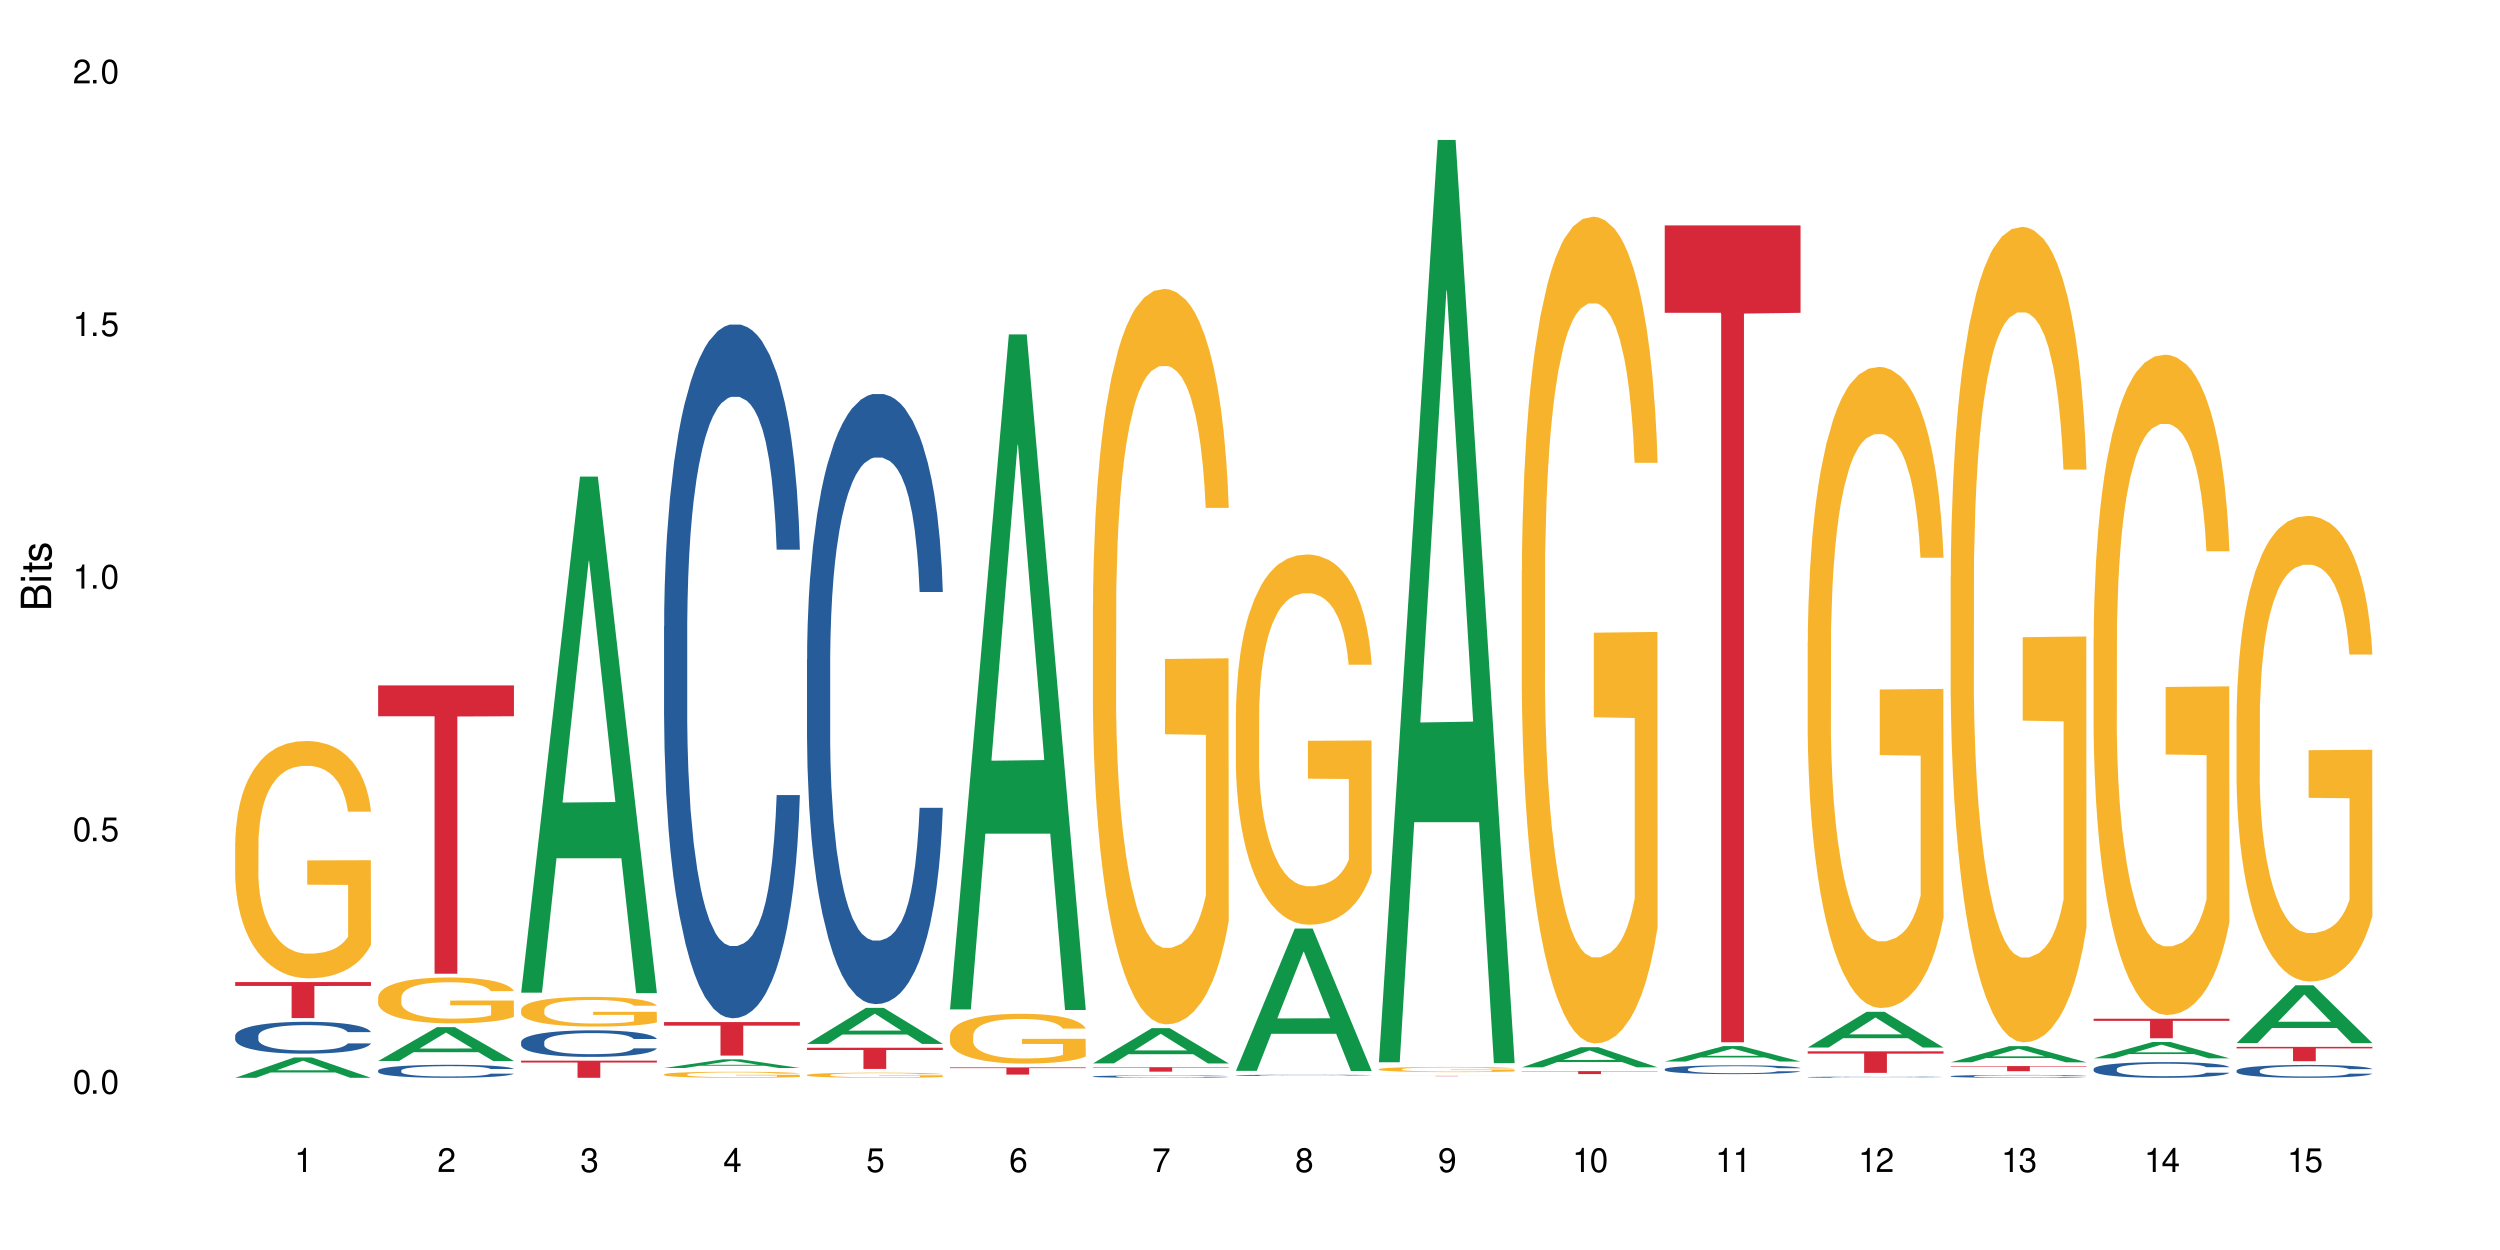 <?xml version="1.0" encoding="UTF-8"?>
<svg xmlns="http://www.w3.org/2000/svg" xmlns:xlink="http://www.w3.org/1999/xlink" width="720" height="360" viewBox="0 0 720 360">
<defs>
<g>
<g id="glyph-0-0">
</g>
<g id="glyph-0-1">
<path d="M 2.641 -6.938 C 2 -6.938 1.422 -6.656 1.078 -6.172 C 0.641 -5.562 0.406 -4.641 0.406 -3.359 C 0.406 -1.016 1.188 0.219 2.641 0.219 C 4.078 0.219 4.859 -1.016 4.859 -3.297 C 4.859 -4.641 4.656 -5.547 4.203 -6.172 C 3.844 -6.656 3.281 -6.938 2.641 -6.938 Z M 2.641 -6.188 C 3.547 -6.188 4 -5.25 4 -3.375 C 4 -1.406 3.562 -0.484 2.625 -0.484 C 1.734 -0.484 1.281 -1.438 1.281 -3.344 C 1.281 -5.25 1.734 -6.188 2.641 -6.188 Z M 2.641 -6.188 "/>
</g>
<g id="glyph-0-2">
<path d="M 1.828 -1 L 0.828 -1 L 0.828 0 L 1.828 0 Z M 1.828 -1 "/>
</g>
<g id="glyph-0-3">
<path d="M 4.562 -6.797 L 1.062 -6.797 L 0.547 -3.094 L 1.328 -3.094 C 1.719 -3.562 2.047 -3.734 2.578 -3.734 C 3.484 -3.734 4.062 -3.109 4.062 -2.094 C 4.062 -1.125 3.484 -0.531 2.578 -0.531 C 1.828 -0.531 1.375 -0.906 1.188 -1.672 L 0.328 -1.672 C 0.453 -1.109 0.547 -0.844 0.75 -0.594 C 1.125 -0.078 1.828 0.219 2.594 0.219 C 3.969 0.219 4.922 -0.781 4.922 -2.219 C 4.922 -3.562 4.031 -4.484 2.719 -4.484 C 2.25 -4.484 1.859 -4.359 1.469 -4.062 L 1.734 -5.969 L 4.562 -5.969 Z M 4.562 -6.797 "/>
</g>
<g id="glyph-0-4">
<path d="M 2.484 -4.938 L 2.484 0 L 3.328 0 L 3.328 -6.938 L 2.766 -6.938 C 2.469 -5.875 2.281 -5.734 0.984 -5.562 L 0.984 -4.938 Z M 2.484 -4.938 "/>
</g>
<g id="glyph-0-5">
<path d="M 4.859 -0.828 L 1.281 -0.828 C 1.359 -1.406 1.672 -1.781 2.5 -2.281 L 3.469 -2.828 C 4.406 -3.344 4.906 -4.062 4.906 -4.906 C 4.906 -5.484 4.672 -6.031 4.266 -6.406 C 3.859 -6.766 3.375 -6.938 2.719 -6.938 C 1.859 -6.938 1.219 -6.625 0.844 -6.031 C 0.609 -5.672 0.5 -5.234 0.484 -4.531 L 1.328 -4.531 C 1.359 -5.016 1.406 -5.281 1.531 -5.516 C 1.75 -5.938 2.188 -6.203 2.703 -6.203 C 3.469 -6.203 4.031 -5.641 4.031 -4.891 C 4.031 -4.344 3.719 -3.859 3.125 -3.516 L 2.234 -3 C 0.812 -2.172 0.406 -1.531 0.328 -0.016 L 4.859 -0.016 Z M 4.859 -0.828 "/>
</g>
<g id="glyph-0-6">
<path d="M 2.125 -3.188 L 2.578 -3.188 C 3.5 -3.188 3.984 -2.766 3.984 -1.922 C 3.984 -1.062 3.469 -0.531 2.594 -0.531 C 1.656 -0.531 1.203 -1 1.156 -2.016 L 0.312 -2.016 C 0.344 -1.453 0.438 -1.094 0.609 -0.781 C 0.953 -0.109 1.625 0.219 2.547 0.219 C 3.953 0.219 4.859 -0.625 4.859 -1.938 C 4.859 -2.828 4.516 -3.297 3.703 -3.594 C 4.344 -3.844 4.656 -4.328 4.656 -5.031 C 4.656 -6.219 3.875 -6.938 2.578 -6.938 C 1.203 -6.938 0.484 -6.172 0.453 -4.703 L 1.297 -4.703 C 1.312 -5.125 1.344 -5.359 1.453 -5.578 C 1.641 -5.969 2.062 -6.203 2.594 -6.203 C 3.344 -6.203 3.797 -5.75 3.797 -5 C 3.797 -4.516 3.609 -4.219 3.25 -4.047 C 3.016 -3.953 2.703 -3.922 2.125 -3.906 Z M 2.125 -3.188 "/>
</g>
<g id="glyph-0-7">
<path d="M 3.141 -1.672 L 3.141 0 L 3.984 0 L 3.984 -1.672 L 4.984 -1.672 L 4.984 -2.438 L 3.984 -2.438 L 3.984 -6.938 L 3.359 -6.938 L 0.266 -2.578 L 0.266 -1.672 Z M 3.141 -2.438 L 1 -2.438 L 3.141 -5.5 Z M 3.141 -2.438 "/>
</g>
<g id="glyph-0-8">
<path d="M 4.781 -5.125 C 4.609 -6.266 3.891 -6.938 2.844 -6.938 C 2.094 -6.938 1.422 -6.578 1.031 -5.953 C 0.594 -5.266 0.406 -4.422 0.406 -3.172 C 0.406 -2 0.578 -1.25 0.984 -0.641 C 1.359 -0.078 1.953 0.219 2.703 0.219 C 3.984 0.219 4.922 -0.75 4.922 -2.094 C 4.922 -3.375 4.062 -4.281 2.844 -4.281 C 2.172 -4.281 1.641 -4.031 1.281 -3.516 C 1.281 -5.234 1.828 -6.188 2.797 -6.188 C 3.391 -6.188 3.797 -5.797 3.938 -5.125 Z M 2.734 -3.531 C 3.547 -3.531 4.062 -2.953 4.062 -2.031 C 4.062 -1.156 3.484 -0.531 2.703 -0.531 C 1.922 -0.531 1.328 -1.188 1.328 -2.078 C 1.328 -2.938 1.906 -3.531 2.734 -3.531 Z M 2.734 -3.531 "/>
</g>
<g id="glyph-0-9">
<path d="M 4.984 -6.797 L 0.438 -6.797 L 0.438 -5.969 L 4.109 -5.969 C 2.5 -3.656 1.828 -2.234 1.328 0 L 2.219 0 C 2.594 -2.172 3.453 -4.047 4.984 -6.094 Z M 4.984 -6.797 "/>
</g>
<g id="glyph-0-10">
<path d="M 3.75 -3.656 C 4.469 -4.094 4.688 -4.438 4.688 -5.078 C 4.688 -6.172 3.844 -6.938 2.641 -6.938 C 1.438 -6.938 0.594 -6.172 0.594 -5.094 C 0.594 -4.438 0.812 -4.094 1.516 -3.656 C 0.734 -3.266 0.359 -2.703 0.359 -1.922 C 0.359 -0.656 1.281 0.219 2.641 0.219 C 3.984 0.219 4.922 -0.656 4.922 -1.922 C 4.922 -2.703 4.531 -3.266 3.75 -3.656 Z M 2.641 -6.188 C 3.359 -6.188 3.812 -5.75 3.812 -5.062 C 3.812 -4.406 3.344 -3.984 2.641 -3.984 C 1.922 -3.984 1.453 -4.406 1.453 -5.078 C 1.453 -5.75 1.922 -6.188 2.641 -6.188 Z M 2.641 -3.266 C 3.484 -3.266 4.062 -2.719 4.062 -1.906 C 4.062 -1.078 3.484 -0.531 2.625 -0.531 C 1.797 -0.531 1.219 -1.094 1.219 -1.906 C 1.219 -2.719 1.781 -3.266 2.641 -3.266 Z M 2.641 -3.266 "/>
</g>
<g id="glyph-0-11">
<path d="M 0.516 -1.578 C 0.672 -0.453 1.406 0.219 2.438 0.219 C 3.188 0.219 3.859 -0.141 4.266 -0.766 C 4.688 -1.453 4.891 -2.297 4.891 -3.547 C 4.891 -4.719 4.703 -5.453 4.312 -6.078 C 3.938 -6.641 3.344 -6.938 2.594 -6.938 C 1.297 -6.938 0.359 -5.969 0.359 -4.625 C 0.359 -3.344 1.234 -2.453 2.453 -2.453 C 3.094 -2.453 3.578 -2.672 4.016 -3.203 C 4 -1.484 3.469 -0.531 2.5 -0.531 C 1.906 -0.531 1.484 -0.906 1.359 -1.578 Z M 2.578 -6.203 C 3.375 -6.203 3.969 -5.531 3.969 -4.641 C 3.969 -3.797 3.391 -3.188 2.547 -3.188 C 1.734 -3.188 1.234 -3.766 1.234 -4.688 C 1.234 -5.562 1.797 -6.203 2.578 -6.203 Z M 2.578 -6.203 "/>
</g>
<g id="glyph-1-0">
</g>
<g id="glyph-1-1">
<path d="M 0 -0.953 L 0 -4.891 C 0 -5.719 -0.234 -6.344 -0.734 -6.797 C -1.188 -7.234 -1.812 -7.469 -2.5 -7.469 C -3.547 -7.469 -4.188 -7 -4.625 -5.875 C -4.984 -6.688 -5.625 -7.094 -6.531 -7.094 C -7.172 -7.094 -7.734 -6.859 -8.141 -6.391 C -8.562 -5.922 -8.75 -5.344 -8.75 -4.5 L -8.75 -0.953 Z M -4.984 -2.062 L -7.766 -2.062 L -7.766 -4.219 C -7.766 -4.844 -7.688 -5.203 -7.453 -5.5 C -7.219 -5.812 -6.859 -5.969 -6.375 -5.969 C -5.891 -5.969 -5.531 -5.812 -5.297 -5.5 C -5.062 -5.203 -4.984 -4.844 -4.984 -4.219 Z M -0.984 -2.062 L -4 -2.062 L -4 -4.781 C -4 -5.766 -3.438 -6.359 -2.484 -6.359 C -1.547 -6.359 -0.984 -5.766 -0.984 -4.781 Z M -0.984 -2.062 "/>
</g>
<g id="glyph-1-2">
<path d="M -6.281 -1.797 L -6.281 -0.797 L 0 -0.797 L 0 -1.797 Z M -8.75 -1.797 L -8.75 -0.797 L -7.484 -0.797 L -7.484 -1.797 Z M -8.75 -1.797 "/>
</g>
<g id="glyph-1-3">
<path d="M -6.281 -3.047 L -6.281 -2.016 L -8.016 -2.016 L -8.016 -1.016 L -6.281 -1.016 L -6.281 -0.172 L -5.469 -0.172 L -5.469 -1.016 L -0.719 -1.016 C -0.078 -1.016 0.281 -1.453 0.281 -2.234 C 0.281 -2.5 0.25 -2.719 0.188 -3.047 L -0.641 -3.047 C -0.609 -2.906 -0.594 -2.766 -0.594 -2.562 C -0.594 -2.141 -0.719 -2.016 -1.156 -2.016 L -5.469 -2.016 L -5.469 -3.047 Z M -6.281 -3.047 "/>
</g>
<g id="glyph-1-4">
<path d="M -4.531 -5.25 C -5.766 -5.25 -6.469 -4.422 -6.469 -2.969 C -6.469 -1.516 -5.719 -0.562 -4.547 -0.562 C -3.562 -0.562 -3.094 -1.062 -2.734 -2.562 L -2.516 -3.484 C -2.344 -4.188 -2.094 -4.469 -1.641 -4.469 C -1.047 -4.469 -0.641 -3.875 -0.641 -3 C -0.641 -2.453 -0.797 -2 -1.062 -1.75 C -1.25 -1.594 -1.422 -1.531 -1.875 -1.469 L -1.875 -0.406 C -0.422 -0.453 0.281 -1.266 0.281 -2.922 C 0.281 -4.5 -0.5 -5.516 -1.719 -5.516 C -2.656 -5.516 -3.172 -4.984 -3.469 -3.734 L -3.703 -2.766 C -3.891 -1.953 -4.156 -1.609 -4.594 -1.609 C -5.188 -1.609 -5.547 -2.125 -5.547 -2.938 C -5.547 -3.75 -5.203 -4.172 -4.531 -4.203 Z M -4.531 -5.25 "/>
</g>
</g>
</defs>
<rect x="-72" y="-36" width="864" height="432" fill="rgb(100%, 100%, 100%)" fill-opacity="1"/>
<path fill-rule="nonzero" fill="rgb(6.275%, 58.824%, 28.235%)" fill-opacity="1" d="M 67.73 310.406 L 67.773 310.402 L 84.695 304.543 L 89.836 304.543 L 106.844 310.41 L 100.867 310.41 L 96.605 308.879 L 77.926 308.879 L 73.75 310.406 L 67.73 310.406 L 79.723 308.246 L 94.895 308.242 L 87.328 305.504 L 87.246 305.496 L 87.16 305.516 L 79.684 308.242 L 79.723 308.246 Z M 67.73 310.406 "/>
<path fill-rule="nonzero" fill="rgb(14.51%, 36.078%, 60%)" fill-opacity="1" d="M 67.73 298.277 L 67.777 298.27 L 67.777 298.066 L 67.922 297.75 L 68.254 297.348 L 68.59 297.07 L 69.449 296.574 L 70.641 296.098 L 71.879 295.727 L 72.785 295.512 L 73.598 295.344 L 75.457 295.031 L 76.652 294.871 L 77.938 294.73 L 79.512 294.586 L 80.656 294.504 L 83.234 294.371 L 85.141 294.312 L 86.621 294.285 L 89.816 294.285 L 91.723 294.32 L 93.105 294.359 L 94.633 294.43 L 95.922 294.504 L 98.164 294.688 L 100.168 294.922 L 101.074 295.059 L 102.504 295.316 L 103.602 295.57 L 104.363 295.785 L 105.223 296.098 L 105.984 296.473 L 106.559 296.902 L 106.844 297.262 L 100.168 297.262 L 99.832 296.926 L 99.449 296.668 L 98.734 296.324 L 98.02 296.082 L 97.02 295.836 L 96.113 295.68 L 94.871 295.52 L 93.773 295.418 L 92.629 295.344 L 91.531 295.293 L 89.434 295.242 L 87 295.242 L 86.094 295.258 L 84.234 295.324 L 83.234 295.383 L 81.801 295.5 L 80.801 295.609 L 79.609 295.777 L 78.797 295.922 L 77.797 296.141 L 77.078 296.332 L 76.27 296.609 L 75.793 296.816 L 75.363 297.055 L 74.98 297.328 L 74.695 297.625 L 74.504 297.934 L 74.41 298.234 L 74.41 299.535 L 74.504 299.836 L 74.742 300.188 L 75.363 300.699 L 76.27 301.145 L 77.32 301.496 L 78.32 301.75 L 78.891 301.867 L 79.656 302 L 80.848 302.168 L 82.566 302.336 L 83.566 302.402 L 85.094 302.469 L 86.668 302.504 L 88.766 302.504 L 90.625 302.469 L 91.867 302.43 L 93.156 302.359 L 94.918 302.219 L 96.016 302.086 L 96.969 301.926 L 97.688 301.766 L 98.164 301.633 L 98.879 301.371 L 99.449 301.086 L 99.879 300.793 L 100.168 300.508 L 106.844 300.508 L 106.559 300.844 L 106.129 301.172 L 105.699 301.414 L 105.031 301.707 L 104.27 301.969 L 103.172 302.262 L 102.266 302.453 L 101.074 302.664 L 99.977 302.82 L 98.781 302.965 L 97.02 303.133 L 95.875 303.215 L 94.633 303.293 L 93.156 303.359 L 91.293 303.418 L 89.289 303.449 L 87.43 303.461 L 85.426 303.441 L 83.949 303.41 L 81.992 303.332 L 79.559 303.184 L 77.797 303.023 L 76.414 302.863 L 75.219 302.695 L 73.883 302.469 L 72.168 302.102 L 71.117 301.816 L 70.402 301.582 L 69.59 301.254 L 69.02 300.961 L 68.352 300.492 L 67.875 299.895 L 67.73 299.434 Z M 67.73 298.277 "/>
<path fill-rule="nonzero" fill="rgb(96.863%, 70.196%, 16.863%)" fill-opacity="1" d="M 67.73 242.68 L 67.777 242.617 L 67.777 241.371 L 67.969 238.559 L 68.445 234.691 L 69.066 231.508 L 69.734 229.012 L 70.164 227.699 L 70.879 225.828 L 71.5 224.453 L 73.074 221.645 L 75.078 219.023 L 76.172 217.898 L 77.414 216.84 L 79.18 215.652 L 79.988 215.215 L 82.469 214.215 L 85.285 213.594 L 88.383 213.406 L 89.816 213.469 L 91.77 213.719 L 94.441 214.402 L 95.969 215.027 L 97.16 215.652 L 98.402 216.465 L 99.926 217.711 L 101.359 219.211 L 102.504 220.707 L 103.648 222.582 L 104.602 224.578 L 105.414 226.762 L 106.129 229.383 L 106.559 231.57 L 106.844 233.754 L 100.215 233.754 L 99.832 231.57 L 99.402 229.883 L 98.688 227.824 L 97.973 226.324 L 97.258 225.141 L 95.922 223.516 L 94.777 222.52 L 93.344 221.645 L 91.961 221.082 L 90.387 220.707 L 89.434 220.582 L 86.906 220.582 L 84.617 221.02 L 83.281 221.52 L 82.328 222.02 L 80.992 222.957 L 80.18 223.703 L 79.703 224.203 L 78.273 226.141 L 77.32 227.887 L 76.793 229.074 L 76.125 230.945 L 75.648 232.629 L 75.125 235.129 L 74.84 237 L 74.457 241.246 L 74.41 252.48 L 74.551 254.852 L 74.84 257.41 L 75.219 259.66 L 75.793 262.031 L 76.363 263.84 L 77.367 266.273 L 78.227 267.898 L 78.891 268.961 L 80.18 270.645 L 80.703 271.207 L 81.945 272.332 L 83.234 273.203 L 84.809 273.953 L 86 274.328 L 87.906 274.641 L 90.34 274.641 L 93.203 274.266 L 95.016 273.766 L 96.254 273.266 L 97.066 272.828 L 98.066 272.145 L 98.781 271.52 L 99.449 270.832 L 100.262 269.77 L 100.262 254.852 L 88.48 254.789 L 88.48 247.797 L 106.797 247.734 L 106.844 272.145 L 105.844 273.828 L 104.602 275.449 L 103.41 276.699 L 102.168 277.762 L 100.406 278.945 L 98.973 279.695 L 96.781 280.57 L 94.777 281.133 L 92.676 281.508 L 90.816 281.691 L 88.621 281.754 L 86.668 281.629 L 84.57 281.258 L 82.898 280.758 L 81.371 280.133 L 79.848 279.32 L 77.938 278.012 L 76.699 276.949 L 75.41 275.637 L 74.121 274.078 L 72.977 272.391 L 72.215 271.082 L 71.453 269.582 L 70.641 267.711 L 69.879 265.59 L 69.305 263.652 L 68.781 261.469 L 68.398 259.41 L 68.016 256.602 L 67.828 254.352 L 67.73 252.418 Z M 67.73 242.68 "/>
<path fill-rule="nonzero" fill="rgb(83.922%, 15.686%, 22.353%)" fill-opacity="1" d="M 67.73 282.84 L 106.844 282.84 L 106.844 283.949 L 90.543 283.961 L 90.543 293.199 L 83.984 293.199 L 83.984 283.969 L 83.891 283.949 L 67.73 283.949 Z M 67.73 282.84 "/>
<path fill-rule="nonzero" fill="rgb(6.275%, 58.824%, 28.235%)" fill-opacity="1" d="M 108.902 305.57 L 108.945 305.562 L 125.867 295.816 L 131.008 295.816 L 148.016 305.578 L 142.039 305.578 L 137.777 303.031 L 119.098 303.031 L 114.922 305.57 L 108.902 305.57 L 120.895 301.977 L 136.062 301.965 L 128.5 297.41 L 128.418 297.402 L 128.332 297.43 L 120.855 301.965 L 120.895 301.977 Z M 108.902 305.57 "/>
<path fill-rule="nonzero" fill="rgb(14.51%, 36.078%, 60%)" fill-opacity="1" d="M 108.902 308.293 L 108.949 308.289 L 108.949 308.207 L 109.094 308.078 L 109.426 307.914 L 109.762 307.801 L 110.621 307.598 L 111.812 307.402 L 113.051 307.254 L 113.957 307.164 L 114.77 307.094 L 116.629 306.969 L 117.82 306.902 L 119.109 306.844 L 120.684 306.785 L 121.828 306.754 L 124.406 306.699 L 126.312 306.676 L 127.793 306.664 L 130.988 306.664 L 132.895 306.676 L 134.277 306.695 L 135.805 306.723 L 137.094 306.754 L 139.336 306.828 L 141.336 306.926 L 142.242 306.98 L 143.676 307.086 L 144.773 307.188 L 145.535 307.277 L 146.395 307.402 L 147.156 307.559 L 147.73 307.734 L 148.016 307.879 L 141.336 307.879 L 141.004 307.742 L 140.621 307.637 L 139.906 307.496 L 139.191 307.398 L 138.191 307.297 L 137.285 307.23 L 136.043 307.168 L 134.945 307.125 L 133.801 307.094 L 132.703 307.074 L 130.605 307.055 L 128.172 307.055 L 127.266 307.062 L 125.406 307.09 L 124.406 307.113 L 122.973 307.16 L 121.973 307.203 L 120.781 307.273 L 119.969 307.332 L 118.969 307.422 L 118.25 307.5 L 117.441 307.613 L 116.965 307.699 L 116.535 307.793 L 116.152 307.906 L 115.867 308.027 L 115.676 308.152 L 115.582 308.277 L 115.582 308.809 L 115.676 308.93 L 115.914 309.074 L 116.535 309.285 L 117.441 309.465 L 118.488 309.609 L 119.492 309.711 L 120.062 309.762 L 120.828 309.816 L 122.02 309.883 L 123.738 309.953 L 124.738 309.98 L 126.266 310.008 L 127.84 310.02 L 129.938 310.02 L 131.797 310.008 L 133.039 309.988 L 134.324 309.961 L 136.09 309.906 L 137.188 309.852 L 138.141 309.785 L 138.859 309.719 L 139.336 309.664 L 140.051 309.559 L 140.621 309.441 L 141.051 309.32 L 141.336 309.207 L 148.016 309.207 L 147.73 309.344 L 147.301 309.477 L 146.871 309.574 L 146.203 309.695 L 145.441 309.801 L 144.344 309.922 L 143.438 310 L 142.242 310.086 L 141.148 310.152 L 139.953 310.211 L 138.191 310.277 L 137.043 310.312 L 135.805 310.344 L 134.324 310.371 L 132.465 310.395 L 130.461 310.406 L 128.602 310.41 L 126.598 310.406 L 125.121 310.391 L 123.164 310.359 L 120.73 310.297 L 118.969 310.234 L 117.582 310.168 L 116.391 310.102 L 115.055 310.008 L 113.34 309.855 L 112.289 309.738 L 111.574 309.645 L 110.762 309.512 L 110.191 309.391 L 109.523 309.199 L 109.047 308.957 L 108.902 308.766 Z M 108.902 308.293 "/>
<path fill-rule="nonzero" fill="rgb(96.863%, 70.196%, 16.863%)" fill-opacity="1" d="M 108.902 287.176 L 108.949 287.164 L 108.949 286.922 L 109.141 286.379 L 109.617 285.629 L 110.238 285.016 L 110.906 284.531 L 111.336 284.277 L 112.051 283.918 L 112.672 283.652 L 114.246 283.109 L 116.25 282.602 L 117.344 282.383 L 118.586 282.18 L 120.352 281.949 L 121.16 281.863 L 123.641 281.672 L 126.457 281.551 L 129.555 281.516 L 130.988 281.527 L 132.941 281.574 L 135.613 281.707 L 137.141 281.828 L 138.332 281.949 L 139.574 282.105 L 141.098 282.348 L 142.531 282.637 L 143.676 282.926 L 144.82 283.289 L 145.773 283.676 L 146.586 284.098 L 147.301 284.605 L 147.73 285.027 L 148.016 285.449 L 141.387 285.449 L 141.004 285.027 L 140.574 284.699 L 139.859 284.301 L 139.145 284.012 L 138.43 283.785 L 137.094 283.469 L 135.949 283.277 L 134.516 283.109 L 133.133 283 L 131.559 282.926 L 130.605 282.902 L 128.078 282.902 L 125.789 282.988 L 124.453 283.082 L 123.5 283.18 L 122.164 283.359 L 121.352 283.504 L 120.875 283.602 L 119.445 283.977 L 118.488 284.312 L 117.965 284.543 L 117.297 284.906 L 116.82 285.23 L 116.297 285.715 L 116.008 286.078 L 115.629 286.898 L 115.582 289.07 L 115.723 289.527 L 116.008 290.023 L 116.391 290.457 L 116.965 290.918 L 117.535 291.266 L 118.539 291.738 L 119.395 292.051 L 120.062 292.258 L 121.352 292.582 L 121.875 292.691 L 123.117 292.906 L 124.406 293.078 L 125.98 293.223 L 127.172 293.293 L 129.078 293.355 L 131.512 293.355 L 134.375 293.281 L 136.188 293.184 L 137.426 293.09 L 138.238 293.004 L 139.238 292.871 L 139.953 292.75 L 140.621 292.617 L 141.434 292.414 L 141.434 289.527 L 129.652 289.516 L 129.652 288.164 L 147.969 288.152 L 148.016 292.871 L 147.016 293.199 L 145.773 293.512 L 144.582 293.754 L 143.34 293.957 L 141.578 294.188 L 140.145 294.332 L 137.949 294.5 L 135.949 294.609 L 133.848 294.684 L 131.988 294.719 L 129.793 294.73 L 127.84 294.707 L 125.742 294.633 L 124.07 294.535 L 122.543 294.418 L 121.02 294.258 L 119.109 294.008 L 117.871 293.801 L 116.582 293.547 L 115.293 293.246 L 114.148 292.918 L 113.387 292.668 L 112.625 292.375 L 111.812 292.016 L 111.051 291.605 L 110.477 291.23 L 109.953 290.809 L 109.57 290.41 L 109.188 289.867 L 108.996 289.434 L 108.902 289.059 Z M 108.902 287.176 "/>
<path fill-rule="nonzero" fill="rgb(83.922%, 15.686%, 22.353%)" fill-opacity="1" d="M 108.902 197.387 L 148.016 197.387 L 148.016 206.277 L 131.715 206.355 L 131.715 280.43 L 125.156 280.43 L 125.156 206.434 L 125.062 206.277 L 108.902 206.277 Z M 108.902 197.387 "/>
<path fill-rule="nonzero" fill="rgb(6.275%, 58.824%, 28.235%)" fill-opacity="1" d="M 150.074 285.879 L 150.117 285.738 L 167.039 137.27 L 172.18 137.27 L 189.188 286.016 L 183.211 286.016 L 178.949 247.188 L 160.27 247.188 L 156.09 285.879 L 150.074 285.879 L 162.066 231.129 L 177.234 230.988 L 169.672 161.574 L 169.59 161.434 L 169.504 161.852 L 162.027 230.988 L 162.066 231.129 Z M 150.074 285.879 "/>
<path fill-rule="nonzero" fill="rgb(14.51%, 36.078%, 60%)" fill-opacity="1" d="M 150.074 300.066 L 150.121 300.059 L 150.121 299.891 L 150.266 299.625 L 150.598 299.293 L 150.934 299.059 L 151.793 298.648 L 152.984 298.25 L 154.223 297.941 L 155.129 297.762 L 155.941 297.621 L 157.801 297.363 L 158.992 297.227 L 160.281 297.109 L 161.855 296.992 L 163 296.922 L 165.578 296.809 L 167.484 296.762 L 168.965 296.738 L 172.16 296.738 L 174.066 296.766 L 175.449 296.801 L 176.977 296.859 L 178.266 296.922 L 180.508 297.074 L 182.508 297.27 L 183.414 297.383 L 184.848 297.598 L 185.945 297.809 L 186.707 297.992 L 187.566 298.25 L 188.328 298.562 L 188.902 298.922 L 189.188 299.223 L 182.508 299.223 L 182.176 298.941 L 181.793 298.727 L 181.078 298.438 L 180.363 298.234 L 179.359 298.031 L 178.453 297.898 L 177.215 297.766 L 176.117 297.684 L 174.973 297.621 L 173.875 297.578 L 171.777 297.535 L 169.344 297.535 L 168.438 297.551 L 166.578 297.605 L 165.578 297.656 L 164.145 297.754 L 163.145 297.844 L 161.953 297.984 L 161.141 298.102 L 160.137 298.285 L 159.422 298.445 L 158.613 298.676 L 158.137 298.852 L 157.707 299.047 L 157.324 299.277 L 157.039 299.523 L 156.848 299.781 L 156.754 300.031 L 156.754 301.117 L 156.848 301.367 L 157.086 301.66 L 157.707 302.086 L 158.613 302.457 L 159.66 302.754 L 160.664 302.961 L 161.234 303.059 L 162 303.172 L 163.191 303.312 L 164.91 303.453 L 165.91 303.508 L 167.438 303.562 L 169.012 303.59 L 171.109 303.59 L 172.969 303.562 L 174.211 303.527 L 175.496 303.473 L 177.262 303.352 L 178.359 303.242 L 179.312 303.109 L 180.027 302.977 L 180.508 302.863 L 181.223 302.648 L 181.793 302.41 L 182.223 302.164 L 182.508 301.926 L 189.188 301.926 L 188.902 302.207 L 188.473 302.48 L 188.043 302.684 L 187.375 302.926 L 186.613 303.145 L 185.516 303.387 L 184.609 303.551 L 183.414 303.723 L 182.32 303.855 L 181.125 303.977 L 179.359 304.117 L 178.215 304.184 L 176.977 304.25 L 175.496 304.305 L 173.637 304.352 L 171.633 304.383 L 169.773 304.387 L 167.77 304.375 L 166.293 304.348 L 164.336 304.285 L 161.902 304.156 L 160.137 304.023 L 158.754 303.891 L 157.562 303.75 L 156.227 303.562 L 154.512 303.254 L 153.461 303.02 L 152.746 302.82 L 151.934 302.551 L 151.363 302.305 L 150.695 301.914 L 150.219 301.418 L 150.074 301.031 Z M 150.074 300.066 "/>
<path fill-rule="nonzero" fill="rgb(96.863%, 70.196%, 16.863%)" fill-opacity="1" d="M 150.074 290.766 L 150.121 290.758 L 150.121 290.602 L 150.312 290.25 L 150.789 289.766 L 151.41 289.367 L 152.078 289.055 L 152.508 288.891 L 153.223 288.656 L 153.844 288.484 L 155.418 288.133 L 157.418 287.805 L 158.516 287.664 L 159.758 287.531 L 161.523 287.383 L 162.332 287.328 L 164.812 287.203 L 167.629 287.125 L 170.727 287.102 L 172.16 287.109 L 174.113 287.141 L 176.785 287.227 L 178.312 287.305 L 179.504 287.383 L 180.746 287.484 L 182.27 287.641 L 183.703 287.828 L 184.848 288.016 L 185.992 288.25 L 186.945 288.5 L 187.758 288.773 L 188.473 289.102 L 188.902 289.375 L 189.188 289.648 L 182.559 289.648 L 182.176 289.375 L 181.746 289.164 L 181.031 288.906 L 180.316 288.719 L 179.602 288.57 L 178.266 288.367 L 177.121 288.242 L 175.688 288.133 L 174.305 288.062 L 172.73 288.016 L 171.777 288 L 169.25 288 L 166.961 288.055 L 165.625 288.117 L 164.672 288.18 L 163.336 288.297 L 162.523 288.391 L 162.047 288.453 L 160.617 288.695 L 159.66 288.914 L 159.137 289.062 L 158.469 289.297 L 157.992 289.508 L 157.469 289.82 L 157.18 290.055 L 156.801 290.586 L 156.754 291.992 L 156.895 292.289 L 157.18 292.609 L 157.562 292.891 L 158.137 293.188 L 158.707 293.414 L 159.711 293.719 L 160.566 293.922 L 161.234 294.055 L 162.523 294.266 L 163.047 294.336 L 164.289 294.477 L 165.578 294.586 L 167.148 294.68 L 168.344 294.727 L 170.25 294.766 L 172.684 294.766 L 175.547 294.719 L 177.359 294.656 L 178.598 294.594 L 179.41 294.539 L 180.41 294.453 L 181.125 294.375 L 181.793 294.289 L 182.605 294.156 L 182.605 292.289 L 170.824 292.281 L 170.824 291.406 L 189.141 291.398 L 189.188 294.453 L 188.188 294.664 L 186.945 294.867 L 185.754 295.023 L 184.512 295.156 L 182.746 295.305 L 181.316 295.398 L 179.121 295.508 L 177.121 295.578 L 175.02 295.621 L 173.16 295.645 L 170.965 295.652 L 169.012 295.637 L 166.91 295.594 L 165.242 295.531 L 163.715 295.453 L 162.191 295.352 L 160.281 295.188 L 159.043 295.055 L 157.754 294.891 L 156.465 294.695 L 155.32 294.484 L 154.559 294.32 L 153.793 294.133 L 152.984 293.898 L 152.219 293.633 L 151.648 293.391 L 151.125 293.117 L 150.742 292.859 L 150.359 292.508 L 150.168 292.227 L 150.074 291.984 Z M 150.074 290.766 "/>
<path fill-rule="nonzero" fill="rgb(83.922%, 15.686%, 22.353%)" fill-opacity="1" d="M 150.074 305.473 L 189.188 305.473 L 189.188 306 L 172.887 306.008 L 172.887 310.41 L 166.328 310.41 L 166.328 306.012 L 166.234 306 L 150.074 306 Z M 150.074 305.473 "/>
<path fill-rule="nonzero" fill="rgb(6.275%, 58.824%, 28.235%)" fill-opacity="1" d="M 191.246 307.582 L 191.289 307.582 L 208.211 305.09 L 213.352 305.09 L 230.359 307.586 L 224.383 307.586 L 220.121 306.934 L 201.441 306.934 L 197.262 307.582 L 191.246 307.582 L 203.238 306.664 L 218.406 306.66 L 210.844 305.496 L 210.762 305.496 L 210.676 305.504 L 203.195 306.66 L 203.238 306.664 Z M 191.246 307.582 "/>
<path fill-rule="nonzero" fill="rgb(14.51%, 36.078%, 60%)" fill-opacity="1" d="M 191.246 180.41 L 191.293 180.227 L 191.293 175.844 L 191.438 168.906 L 191.77 160.141 L 192.105 154.113 L 192.965 143.34 L 194.156 132.93 L 195.395 124.895 L 196.301 120.148 L 197.113 116.496 L 198.973 109.738 L 200.164 106.27 L 201.453 103.164 L 203.027 100.059 L 204.172 98.234 L 206.746 95.312 L 208.656 94.035 L 210.133 93.484 L 213.332 93.484 L 215.238 94.215 L 216.621 95.129 L 218.148 96.59 L 219.438 98.234 L 221.676 102.25 L 223.68 107.363 L 224.586 110.285 L 226.02 115.945 L 227.117 121.426 L 227.879 126.172 L 228.738 132.93 L 229.5 141.148 L 230.074 150.461 L 230.359 158.312 L 223.68 158.312 L 223.348 151.008 L 222.965 145.348 L 222.25 137.859 L 221.535 132.566 L 220.531 127.27 L 219.625 123.801 L 218.387 120.328 L 217.289 118.137 L 216.145 116.496 L 215.047 115.398 L 212.949 114.305 L 210.516 114.305 L 209.609 114.668 L 207.75 116.129 L 206.746 117.406 L 205.316 119.965 L 204.316 122.34 L 203.121 125.992 L 202.312 129.094 L 201.309 133.844 L 200.594 138.043 L 199.785 144.07 L 199.309 148.633 L 198.879 153.746 L 198.496 159.773 L 198.211 166.164 L 198.02 172.922 L 197.922 179.496 L 197.922 207.801 L 198.02 214.375 L 198.258 222.047 L 198.879 233.184 L 199.785 242.863 L 200.832 250.531 L 201.836 256.012 L 202.406 258.566 L 203.172 261.488 L 204.363 265.141 L 206.082 268.793 L 207.082 270.254 L 208.609 271.715 L 210.184 272.445 L 212.281 272.445 L 214.141 271.715 L 215.383 270.805 L 216.668 269.344 L 218.434 266.238 L 219.531 263.316 L 220.484 259.848 L 221.199 256.375 L 221.676 253.453 L 222.395 247.793 L 222.965 241.586 L 223.395 235.195 L 223.68 228.984 L 230.359 228.984 L 230.074 236.289 L 229.645 243.41 L 229.215 248.707 L 228.547 255.098 L 227.781 260.758 L 226.688 267.152 L 225.781 271.352 L 224.586 275.918 L 223.488 279.387 L 222.297 282.492 L 220.531 286.145 L 219.387 287.969 L 218.148 289.613 L 216.668 291.074 L 214.809 292.352 L 212.805 293.082 L 210.945 293.266 L 208.941 292.898 L 207.465 292.168 L 205.508 290.527 L 203.074 287.238 L 201.309 283.77 L 199.926 280.301 L 198.734 276.648 L 197.398 271.715 L 195.684 263.68 L 194.633 257.473 L 193.918 252.359 L 193.105 245.238 L 192.535 238.848 L 191.867 228.621 L 191.391 215.652 L 191.246 205.609 Z M 191.246 180.41 "/>
<path fill-rule="nonzero" fill="rgb(96.863%, 70.196%, 16.863%)" fill-opacity="1" d="M 191.246 309.414 L 191.293 309.414 L 191.293 309.383 L 191.484 309.312 L 191.961 309.211 L 192.582 309.133 L 193.25 309.066 L 193.68 309.035 L 194.395 308.988 L 195.016 308.953 L 196.59 308.879 L 198.59 308.812 L 199.688 308.785 L 200.93 308.758 L 202.695 308.727 L 203.504 308.715 L 205.984 308.691 L 208.801 308.676 L 211.898 308.668 L 213.332 308.672 L 215.285 308.68 L 217.957 308.695 L 219.484 308.711 L 220.676 308.727 L 221.918 308.746 L 223.441 308.781 L 224.875 308.816 L 226.02 308.855 L 227.164 308.902 L 228.117 308.953 L 228.93 309.012 L 229.645 309.078 L 230.074 309.133 L 230.359 309.188 L 223.73 309.188 L 223.348 309.133 L 222.918 309.09 L 222.203 309.039 L 221.488 309 L 220.77 308.969 L 219.438 308.926 L 218.293 308.902 L 216.859 308.879 L 215.477 308.867 L 213.902 308.855 L 212.949 308.852 L 210.422 308.852 L 208.133 308.863 L 206.797 308.875 L 205.84 308.891 L 204.508 308.914 L 203.695 308.934 L 203.219 308.945 L 201.789 308.996 L 200.832 309.039 L 200.309 309.07 L 199.641 309.117 L 199.164 309.16 L 198.641 309.223 L 198.352 309.27 L 197.973 309.379 L 197.922 309.664 L 198.066 309.727 L 198.352 309.793 L 198.734 309.848 L 199.309 309.91 L 199.879 309.953 L 200.883 310.016 L 201.738 310.059 L 202.406 310.086 L 203.695 310.129 L 204.219 310.145 L 205.461 310.172 L 206.746 310.195 L 208.32 310.211 L 209.516 310.223 L 211.422 310.23 L 213.855 310.23 L 216.719 310.219 L 218.531 310.207 L 219.77 310.195 L 220.582 310.184 L 221.582 310.168 L 222.297 310.152 L 222.965 310.133 L 223.777 310.105 L 223.777 309.727 L 211.996 309.723 L 211.996 309.547 L 230.312 309.543 L 230.359 310.168 L 229.355 310.211 L 228.117 310.25 L 226.926 310.281 L 225.684 310.309 L 223.918 310.34 L 222.488 310.359 L 220.293 310.383 L 218.293 310.395 L 216.191 310.406 L 214.332 310.41 L 210.184 310.41 L 208.082 310.398 L 206.414 310.387 L 204.887 310.371 L 203.359 310.348 L 201.453 310.316 L 200.215 310.289 L 198.926 310.254 L 197.637 310.215 L 196.492 310.172 L 195.73 310.141 L 194.965 310.102 L 194.156 310.055 L 193.391 310 L 192.82 309.949 L 192.297 309.895 L 191.914 309.844 L 191.531 309.77 L 191.34 309.715 L 191.246 309.664 Z M 191.246 309.414 "/>
<path fill-rule="nonzero" fill="rgb(83.922%, 15.686%, 22.353%)" fill-opacity="1" d="M 191.246 294.348 L 230.359 294.348 L 230.359 295.383 L 214.059 295.391 L 214.059 304.004 L 207.5 304.004 L 207.5 295.402 L 207.402 295.383 L 191.246 295.383 Z M 191.246 294.348 "/>
<path fill-rule="nonzero" fill="rgb(6.275%, 58.824%, 28.235%)" fill-opacity="1" d="M 232.418 300.648 L 232.461 300.637 L 249.383 290.273 L 254.523 290.273 L 271.531 300.656 L 265.555 300.656 L 261.293 297.945 L 242.613 297.945 L 238.434 300.648 L 232.418 300.648 L 244.41 296.824 L 259.578 296.816 L 252.016 291.973 L 251.934 291.961 L 251.848 291.992 L 244.367 296.816 L 244.41 296.824 Z M 232.418 300.648 "/>
<path fill-rule="nonzero" fill="rgb(14.51%, 36.078%, 60%)" fill-opacity="1" d="M 232.418 189.934 L 232.465 189.773 L 232.465 185.918 L 232.609 179.816 L 232.941 172.109 L 233.277 166.809 L 234.133 157.332 L 235.328 148.176 L 236.566 141.109 L 237.473 136.934 L 238.285 133.723 L 240.145 127.781 L 241.336 124.727 L 242.625 122 L 244.199 119.27 L 245.344 117.66 L 247.918 115.094 L 249.828 113.969 L 251.305 113.484 L 254.504 113.484 L 256.41 114.129 L 257.793 114.93 L 259.32 116.215 L 260.609 117.66 L 262.848 121.195 L 264.852 125.691 L 265.758 128.262 L 267.191 133.242 L 268.285 138.059 L 269.051 142.234 L 269.91 148.176 L 270.672 155.406 L 271.246 163.594 L 271.531 170.5 L 264.852 170.5 L 264.52 164.078 L 264.137 159.098 L 263.422 152.512 L 262.707 147.855 L 261.703 143.199 L 260.797 140.148 L 259.559 137.094 L 258.461 135.168 L 257.316 133.723 L 256.219 132.758 L 254.121 131.797 L 251.688 131.797 L 250.781 132.117 L 248.922 133.402 L 247.918 134.527 L 246.488 136.773 L 245.488 138.863 L 244.293 142.074 L 243.484 144.805 L 242.48 148.98 L 241.766 152.676 L 240.957 157.973 L 240.48 161.988 L 240.051 166.484 L 239.668 171.785 L 239.383 177.406 L 239.191 183.352 L 239.094 189.133 L 239.094 214.027 L 239.191 219.809 L 239.43 226.555 L 240.051 236.352 L 240.957 244.863 L 242.004 251.609 L 243.008 256.426 L 243.578 258.676 L 244.344 261.246 L 245.535 264.457 L 247.25 267.668 L 248.254 268.953 L 249.781 270.238 L 251.355 270.879 L 253.453 270.879 L 255.312 270.238 L 256.555 269.434 L 257.84 268.152 L 259.605 265.422 L 260.703 262.852 L 261.656 259.801 L 262.371 256.746 L 262.848 254.176 L 263.566 249.199 L 264.137 243.738 L 264.566 238.117 L 264.852 232.656 L 271.531 232.656 L 271.246 239.082 L 270.816 245.344 L 270.387 250 L 269.719 255.625 L 268.953 260.602 L 267.859 266.223 L 266.953 269.918 L 265.758 273.934 L 264.66 276.984 L 263.469 279.715 L 261.703 282.926 L 260.559 284.531 L 259.32 285.977 L 257.84 287.262 L 255.98 288.387 L 253.977 289.031 L 252.117 289.191 L 250.113 288.867 L 248.637 288.227 L 246.68 286.781 L 244.246 283.891 L 242.48 280.84 L 241.098 277.785 L 239.906 274.574 L 238.57 270.238 L 236.852 263.172 L 235.805 257.711 L 235.09 253.215 L 234.277 246.949 L 233.707 241.328 L 233.039 232.336 L 232.559 220.934 L 232.418 212.098 Z M 232.418 189.934 "/>
<path fill-rule="nonzero" fill="rgb(96.863%, 70.196%, 16.863%)" fill-opacity="1" d="M 232.418 309.562 L 232.465 309.562 L 232.465 309.535 L 232.656 309.477 L 233.133 309.391 L 233.754 309.32 L 234.422 309.27 L 234.852 309.238 L 235.566 309.199 L 236.188 309.168 L 237.758 309.109 L 239.762 309.051 L 240.859 309.027 L 242.102 309.004 L 243.863 308.977 L 244.676 308.969 L 247.156 308.945 L 249.969 308.934 L 253.07 308.93 L 254.504 308.93 L 256.457 308.938 L 259.129 308.949 L 260.656 308.965 L 261.848 308.977 L 263.086 308.996 L 264.613 309.023 L 266.047 309.055 L 267.191 309.086 L 268.336 309.129 L 269.289 309.172 L 270.098 309.219 L 270.816 309.277 L 271.246 309.324 L 271.531 309.371 L 264.898 309.371 L 264.52 309.324 L 264.09 309.285 L 263.375 309.242 L 262.66 309.211 L 261.941 309.184 L 260.609 309.148 L 259.461 309.125 L 258.031 309.109 L 256.648 309.098 L 255.074 309.086 L 251.594 309.086 L 249.305 309.094 L 247.969 309.105 L 247.012 309.117 L 245.676 309.137 L 244.867 309.152 L 244.391 309.164 L 242.957 309.207 L 242.004 309.242 L 241.48 309.27 L 240.812 309.309 L 240.336 309.348 L 239.812 309.398 L 239.523 309.441 L 239.145 309.531 L 239.094 309.777 L 239.238 309.828 L 239.523 309.883 L 239.906 309.934 L 240.48 309.984 L 241.051 310.023 L 242.051 310.074 L 242.91 310.109 L 243.578 310.133 L 244.867 310.172 L 245.391 310.184 L 246.633 310.207 L 247.918 310.227 L 249.492 310.242 L 250.688 310.25 L 252.594 310.258 L 255.027 310.258 L 257.887 310.25 L 259.699 310.238 L 260.941 310.227 L 261.754 310.219 L 262.754 310.203 L 263.469 310.191 L 264.137 310.176 L 264.949 310.152 L 264.949 309.828 L 253.168 309.828 L 253.168 309.676 L 271.484 309.672 L 271.531 310.203 L 270.527 310.238 L 269.289 310.273 L 268.098 310.301 L 266.855 310.324 L 265.09 310.352 L 263.66 310.367 L 261.465 310.387 L 259.461 310.398 L 257.363 310.406 L 255.504 310.41 L 251.355 310.41 L 249.254 310.402 L 247.586 310.391 L 244.531 310.359 L 242.625 310.332 L 241.387 310.309 L 238.809 310.246 L 237.664 310.207 L 236.902 310.18 L 236.137 310.148 L 235.328 310.105 L 234.562 310.062 L 233.992 310.02 L 233.465 309.973 L 233.086 309.926 L 232.703 309.867 L 232.512 309.816 L 232.418 309.773 Z M 232.418 309.562 "/>
<path fill-rule="nonzero" fill="rgb(83.922%, 15.686%, 22.353%)" fill-opacity="1" d="M 232.418 301.742 L 271.531 301.742 L 271.531 302.395 L 255.23 302.398 L 255.23 307.844 L 248.672 307.844 L 248.672 302.406 L 248.574 302.395 L 232.418 302.395 Z M 232.418 301.742 "/>
<path fill-rule="nonzero" fill="rgb(6.275%, 58.824%, 28.235%)" fill-opacity="1" d="M 273.59 290.699 L 273.629 290.516 L 290.555 96.309 L 295.695 96.309 L 312.703 290.883 L 306.727 290.883 L 302.465 240.094 L 283.785 240.094 L 279.605 290.699 L 273.59 290.699 L 285.582 219.082 L 300.75 218.898 L 293.188 128.098 L 293.105 127.914 L 293.02 128.461 L 285.539 218.898 L 285.582 219.082 Z M 273.59 290.699 "/>
<path fill-rule="nonzero" fill="rgb(96.863%, 70.196%, 16.863%)" fill-opacity="1" d="M 273.59 298.113 L 273.637 298.102 L 273.637 297.84 L 273.828 297.25 L 274.305 296.438 L 274.926 295.77 L 275.594 295.246 L 276.023 294.969 L 276.738 294.574 L 277.355 294.289 L 278.93 293.699 L 280.934 293.148 L 282.031 292.91 L 283.273 292.688 L 285.035 292.438 L 285.848 292.348 L 288.328 292.137 L 291.141 292.008 L 294.242 291.969 L 295.672 291.98 L 297.629 292.031 L 300.301 292.176 L 301.828 292.309 L 303.02 292.438 L 304.258 292.609 L 305.785 292.871 L 307.215 293.188 L 308.363 293.5 L 309.508 293.895 L 310.461 294.312 L 311.27 294.773 L 311.988 295.324 L 312.414 295.781 L 312.703 296.242 L 306.07 296.242 L 305.691 295.781 L 305.262 295.43 L 304.547 294.996 L 303.832 294.68 L 303.113 294.43 L 301.777 294.09 L 300.633 293.883 L 299.203 293.699 L 297.82 293.578 L 296.246 293.5 L 295.293 293.477 L 292.766 293.477 L 290.473 293.566 L 289.141 293.672 L 288.184 293.777 L 286.848 293.973 L 286.039 294.129 L 285.562 294.234 L 284.129 294.641 L 283.176 295.008 L 282.652 295.258 L 281.984 295.652 L 281.508 296.004 L 280.98 296.527 L 280.695 296.922 L 280.316 297.812 L 280.266 300.172 L 280.41 300.672 L 280.695 301.207 L 281.078 301.68 L 281.648 302.18 L 282.223 302.559 L 283.223 303.07 L 284.082 303.41 L 284.75 303.633 L 286.039 303.988 L 286.562 304.105 L 287.805 304.34 L 289.09 304.523 L 290.664 304.68 L 291.859 304.762 L 293.766 304.824 L 296.199 304.824 L 299.059 304.746 L 300.871 304.641 L 302.113 304.539 L 302.922 304.445 L 303.926 304.301 L 304.641 304.172 L 305.309 304.027 L 306.121 303.805 L 306.121 300.672 L 294.34 300.656 L 294.34 299.191 L 312.656 299.176 L 312.703 304.301 L 311.699 304.656 L 310.461 304.996 L 309.27 305.258 L 308.027 305.48 L 306.262 305.73 L 304.832 305.887 L 302.637 306.07 L 300.633 306.188 L 298.535 306.266 L 296.676 306.309 L 294.48 306.32 L 292.527 306.293 L 290.426 306.215 L 288.758 306.109 L 287.23 305.98 L 285.703 305.809 L 283.797 305.535 L 282.555 305.309 L 281.27 305.035 L 279.98 304.707 L 278.836 304.355 L 278.074 304.078 L 277.309 303.766 L 276.5 303.371 L 275.734 302.926 L 275.164 302.52 L 274.637 302.059 L 274.258 301.629 L 273.875 301.039 L 273.684 300.566 L 273.59 300.16 Z M 273.59 298.113 "/>
<path fill-rule="nonzero" fill="rgb(83.922%, 15.686%, 22.353%)" fill-opacity="1" d="M 273.59 307.406 L 312.703 307.406 L 312.703 307.625 L 296.402 307.629 L 296.402 309.48 L 289.844 309.48 L 289.844 307.629 L 289.746 307.625 L 273.59 307.625 Z M 273.59 307.406 "/>
<path fill-rule="nonzero" fill="rgb(6.275%, 58.824%, 28.235%)" fill-opacity="1" d="M 314.762 306.258 L 314.801 306.25 L 331.727 296.105 L 336.867 296.105 L 353.875 306.27 L 347.898 306.27 L 343.637 303.613 L 324.957 303.613 L 320.777 306.258 L 314.762 306.258 L 326.754 302.516 L 341.922 302.508 L 334.359 297.766 L 334.273 297.758 L 334.191 297.785 L 326.711 302.508 L 326.754 302.516 Z M 314.762 306.258 "/>
<path fill-rule="nonzero" fill="rgb(14.51%, 36.078%, 60%)" fill-opacity="1" d="M 314.762 310.02 L 314.809 310.02 L 314.809 310.004 L 314.953 309.98 L 315.285 309.949 L 315.621 309.93 L 316.477 309.895 L 317.672 309.855 L 318.91 309.828 L 319.816 309.812 L 320.629 309.801 L 322.488 309.777 L 323.68 309.766 L 324.969 309.754 L 326.543 309.742 L 327.688 309.738 L 330.262 309.727 L 332.172 309.723 L 333.648 309.719 L 336.844 309.719 L 338.754 309.723 L 340.137 309.727 L 341.664 309.73 L 342.949 309.738 L 345.191 309.75 L 347.195 309.77 L 348.102 309.777 L 349.531 309.797 L 350.629 309.816 L 351.395 309.832 L 352.25 309.855 L 353.016 309.887 L 353.586 309.918 L 353.875 309.945 L 347.195 309.945 L 346.863 309.918 L 346.48 309.898 L 345.766 309.875 L 345.051 309.855 L 344.047 309.836 L 343.141 309.824 L 341.902 309.812 L 340.805 309.805 L 339.66 309.801 L 338.562 309.797 L 336.465 309.793 L 333.125 309.793 L 331.266 309.797 L 330.262 309.805 L 328.832 309.812 L 327.832 309.82 L 326.637 309.832 L 325.828 309.844 L 324.824 309.859 L 324.109 309.875 L 323.297 309.895 L 322.82 309.91 L 322.391 309.93 L 322.012 309.949 L 321.727 309.973 L 321.535 309.996 L 321.438 310.02 L 321.438 310.117 L 321.535 310.137 L 321.773 310.164 L 322.391 310.203 L 323.297 310.238 L 324.348 310.266 L 325.352 310.281 L 325.922 310.293 L 326.684 310.301 L 327.879 310.312 L 329.594 310.328 L 330.598 310.332 L 332.121 310.336 L 333.695 310.34 L 335.797 310.34 L 337.656 310.336 L 338.895 310.332 L 340.184 310.328 L 341.949 310.316 L 343.047 310.309 L 344 310.297 L 344.715 310.285 L 345.191 310.273 L 345.906 310.254 L 346.48 310.234 L 346.91 310.211 L 347.195 310.188 L 353.875 310.188 L 353.586 310.215 L 353.16 310.238 L 352.73 310.258 L 352.062 310.281 L 351.297 310.301 L 350.199 310.32 L 349.293 310.336 L 348.102 310.352 L 347.004 310.363 L 345.812 310.375 L 344.047 310.387 L 342.902 310.395 L 341.664 310.398 L 340.184 310.402 L 338.324 310.41 L 332.457 310.41 L 330.977 310.406 L 329.023 310.402 L 326.59 310.391 L 324.824 310.379 L 323.441 310.367 L 322.25 310.355 L 320.914 310.336 L 319.195 310.309 L 318.148 310.289 L 317.434 310.27 L 316.621 310.246 L 316.047 310.223 L 315.379 310.188 L 314.902 310.145 L 314.762 310.109 Z M 314.762 310.02 "/>
<path fill-rule="nonzero" fill="rgb(96.863%, 70.196%, 16.863%)" fill-opacity="1" d="M 314.762 173.922 L 314.809 173.727 L 314.809 169.859 L 315 161.152 L 315.477 149.16 L 316.098 139.293 L 316.766 131.555 L 317.191 127.492 L 317.91 121.688 L 318.527 117.434 L 320.102 108.727 L 322.105 100.602 L 323.203 97.121 L 324.445 93.832 L 326.207 90.156 L 327.02 88.801 L 329.5 85.707 L 332.312 83.773 L 335.414 83.191 L 336.844 83.387 L 338.801 84.16 L 341.473 86.289 L 343 88.223 L 344.191 90.156 L 345.43 92.672 L 346.957 96.539 L 348.387 101.184 L 349.531 105.824 L 350.68 111.629 L 351.633 117.82 L 352.441 124.59 L 353.16 132.715 L 353.586 139.488 L 353.875 146.258 L 347.242 146.258 L 346.863 139.488 L 346.434 134.262 L 345.719 127.879 L 345 123.238 L 344.285 119.562 L 342.949 114.531 L 341.805 111.438 L 340.375 108.727 L 338.992 106.988 L 337.418 105.824 L 336.465 105.438 L 333.938 105.438 L 331.645 106.793 L 330.309 108.34 L 329.355 109.887 L 328.02 112.789 L 327.211 115.113 L 326.734 116.66 L 325.301 122.656 L 324.348 128.074 L 323.824 131.75 L 323.156 137.551 L 322.68 142.773 L 322.152 150.512 L 321.867 156.316 L 321.484 169.473 L 321.438 204.293 L 321.582 211.645 L 321.867 219.574 L 322.25 226.539 L 322.82 233.891 L 323.395 239.5 L 324.395 247.043 L 325.254 252.074 L 325.922 255.363 L 327.211 260.586 L 327.734 262.328 L 328.977 265.809 L 330.262 268.52 L 331.836 270.84 L 333.031 272 L 334.938 272.969 L 337.371 272.969 L 340.23 271.805 L 342.043 270.258 L 343.285 268.711 L 344.094 267.355 L 345.098 265.23 L 345.812 263.293 L 346.48 261.168 L 347.293 257.879 L 347.293 211.645 L 335.508 211.449 L 335.508 189.785 L 353.824 189.59 L 353.875 265.23 L 352.871 270.453 L 351.633 275.48 L 350.438 279.352 L 349.199 282.641 L 347.434 286.316 L 346.004 288.637 L 343.809 291.344 L 341.805 293.086 L 339.707 294.246 L 337.848 294.828 L 335.652 295.02 L 333.695 294.633 L 331.598 293.473 L 329.93 291.926 L 328.402 289.992 L 326.875 287.477 L 324.969 283.414 L 323.727 280.125 L 322.441 276.062 L 321.152 271.227 L 320.008 266.004 L 319.246 261.941 L 318.48 257.297 L 317.672 251.492 L 316.906 244.918 L 316.336 238.918 L 315.809 232.148 L 315.43 225.766 L 315.047 217.059 L 314.855 210.094 L 314.762 204.098 Z M 314.762 173.922 "/>
<path fill-rule="nonzero" fill="rgb(83.922%, 15.686%, 22.353%)" fill-opacity="1" d="M 314.762 307.352 L 353.875 307.352 L 353.875 307.488 L 337.574 307.492 L 337.574 308.637 L 331.016 308.637 L 331.016 307.492 L 330.918 307.488 L 314.762 307.488 Z M 314.762 307.352 "/>
<path fill-rule="nonzero" fill="rgb(6.275%, 58.824%, 28.235%)" fill-opacity="1" d="M 355.934 308.406 L 355.973 308.367 L 372.898 267.41 L 378.039 267.41 L 395.047 308.445 L 389.07 308.445 L 384.809 297.73 L 366.129 297.73 L 361.949 308.406 L 355.934 308.406 L 367.926 293.301 L 383.094 293.262 L 375.531 274.113 L 375.445 274.074 L 375.363 274.191 L 367.883 293.262 L 367.926 293.301 Z M 355.934 308.406 "/>
<path fill-rule="nonzero" fill="rgb(14.51%, 36.078%, 60%)" fill-opacity="1" d="M 355.934 309.684 L 355.98 309.684 L 355.98 309.676 L 356.125 309.664 L 356.457 309.648 L 356.789 309.637 L 357.648 309.617 L 358.844 309.598 L 360.082 309.586 L 360.988 309.574 L 361.801 309.57 L 363.66 309.559 L 364.852 309.551 L 366.141 309.547 L 367.715 309.539 L 368.859 309.535 L 371.434 309.531 L 373.344 309.527 L 378.016 309.527 L 379.926 309.531 L 381.309 309.531 L 382.836 309.535 L 384.121 309.535 L 386.363 309.543 L 388.367 309.555 L 389.273 309.559 L 390.703 309.57 L 391.801 309.578 L 392.566 309.586 L 393.422 309.598 L 394.188 309.613 L 394.758 309.629 L 395.047 309.645 L 388.367 309.645 L 388.035 309.633 L 387.652 309.621 L 386.223 309.598 L 385.219 309.59 L 384.312 309.582 L 383.074 309.578 L 381.977 309.574 L 380.832 309.57 L 379.734 309.566 L 374.297 309.566 L 372.438 309.57 L 371.434 309.57 L 370.004 309.574 L 369 309.578 L 367.809 309.586 L 367 309.594 L 365.996 309.602 L 365.281 309.609 L 364.469 309.617 L 363.992 309.629 L 363.562 309.637 L 363.184 309.648 L 362.895 309.66 L 362.707 309.672 L 362.609 309.684 L 362.609 309.734 L 362.707 309.746 L 362.945 309.758 L 363.562 309.777 L 364.469 309.797 L 365.52 309.809 L 366.52 309.82 L 367.094 309.824 L 367.855 309.828 L 369.051 309.836 L 370.766 309.844 L 371.77 309.844 L 373.293 309.848 L 380.066 309.848 L 381.355 309.844 L 383.121 309.84 L 384.219 309.832 L 385.172 309.828 L 385.887 309.82 L 386.363 309.816 L 387.078 309.805 L 387.652 309.793 L 388.082 309.781 L 388.367 309.77 L 395.047 309.77 L 394.758 309.785 L 394.328 309.797 L 393.902 309.809 L 393.234 309.816 L 392.469 309.828 L 391.371 309.84 L 390.465 309.848 L 389.273 309.855 L 388.176 309.863 L 386.984 309.867 L 385.219 309.875 L 384.074 309.879 L 382.836 309.879 L 381.355 309.883 L 379.496 309.887 L 373.629 309.887 L 372.148 309.883 L 370.195 309.883 L 367.762 309.875 L 365.996 309.871 L 364.613 309.863 L 363.422 309.855 L 362.086 309.848 L 360.367 309.832 L 359.32 309.824 L 358.602 309.812 L 357.793 309.801 L 357.219 309.789 L 356.551 309.77 L 356.074 309.746 L 355.934 309.73 Z M 355.934 309.684 "/>
<path fill-rule="nonzero" fill="rgb(96.863%, 70.196%, 16.863%)" fill-opacity="1" d="M 355.934 205.359 L 355.98 205.262 L 355.98 203.316 L 356.172 198.934 L 356.648 192.895 L 357.27 187.93 L 357.938 184.031 L 358.363 181.988 L 359.082 179.066 L 359.699 176.922 L 361.273 172.543 L 363.277 168.449 L 364.375 166.699 L 365.613 165.043 L 367.379 163.191 L 368.191 162.512 L 370.672 160.953 L 373.484 159.977 L 376.586 159.688 L 378.016 159.785 L 379.973 160.172 L 382.645 161.246 L 384.172 162.219 L 385.363 163.191 L 386.602 164.457 L 388.129 166.406 L 389.559 168.742 L 390.703 171.082 L 391.848 174.004 L 392.805 177.117 L 393.613 180.527 L 394.328 184.617 L 394.758 188.027 L 395.047 191.434 L 388.414 191.434 L 388.035 188.027 L 387.605 185.395 L 386.891 182.184 L 386.172 179.844 L 385.457 177.996 L 384.121 175.461 L 382.977 173.906 L 381.547 172.543 L 380.164 171.664 L 378.59 171.082 L 377.637 170.887 L 375.105 170.887 L 372.816 171.566 L 371.48 172.348 L 370.527 173.125 L 369.191 174.586 L 368.383 175.754 L 367.906 176.535 L 366.473 179.555 L 365.52 182.281 L 364.996 184.129 L 364.328 187.051 L 363.852 189.68 L 363.324 193.578 L 363.039 196.5 L 362.656 203.121 L 362.609 220.648 L 362.754 224.352 L 363.039 228.344 L 363.422 231.852 L 363.992 235.551 L 364.566 238.375 L 365.566 242.172 L 366.426 244.703 L 367.094 246.359 L 368.383 248.988 L 368.906 249.867 L 370.148 251.621 L 371.434 252.984 L 373.008 254.152 L 374.199 254.734 L 376.109 255.223 L 378.543 255.223 L 381.402 254.637 L 383.215 253.859 L 384.457 253.082 L 385.266 252.398 L 386.27 251.328 L 386.984 250.352 L 387.652 249.281 L 388.461 247.625 L 388.461 224.352 L 376.68 224.254 L 376.68 213.348 L 394.996 213.25 L 395.047 251.328 L 394.043 253.957 L 392.805 256.488 L 391.609 258.438 L 390.371 260.094 L 388.605 261.941 L 387.176 263.109 L 384.98 264.473 L 382.977 265.352 L 380.879 265.934 L 379.02 266.227 L 376.824 266.324 L 374.867 266.129 L 372.77 265.547 L 371.102 264.766 L 369.574 263.793 L 368.047 262.527 L 366.141 260.48 L 364.898 258.824 L 363.613 256.781 L 362.324 254.348 L 361.18 251.719 L 360.414 249.672 L 359.652 247.336 L 358.844 244.414 L 358.078 241.102 L 357.508 238.082 L 356.98 234.676 L 356.602 231.461 L 356.219 227.078 L 356.027 223.57 L 355.934 220.555 Z M 355.934 205.359 "/>
<path fill-rule="nonzero" fill="rgb(6.275%, 58.824%, 28.235%)" fill-opacity="1" d="M 397.105 305.941 L 397.145 305.691 L 414.07 40.301 L 419.211 40.301 L 436.219 306.191 L 430.242 306.191 L 425.98 236.785 L 407.301 236.785 L 403.121 305.941 L 397.105 305.941 L 409.098 208.074 L 424.266 207.824 L 416.703 83.742 L 416.617 83.492 L 416.535 84.242 L 409.055 207.824 L 409.098 208.074 Z M 397.105 305.941 "/>
<path fill-rule="nonzero" fill="rgb(96.863%, 70.196%, 16.863%)" fill-opacity="1" d="M 397.105 307.918 L 397.152 307.914 L 397.152 307.887 L 397.344 307.828 L 397.82 307.742 L 398.441 307.672 L 399.105 307.617 L 399.535 307.59 L 400.254 307.547 L 400.871 307.52 L 402.445 307.457 L 404.449 307.398 L 405.547 307.375 L 406.785 307.352 L 408.551 307.328 L 409.363 307.316 L 411.844 307.297 L 414.656 307.281 L 417.758 307.277 L 419.188 307.277 L 421.145 307.285 L 423.816 307.301 L 425.34 307.312 L 426.535 307.328 L 427.773 307.344 L 429.301 307.371 L 430.73 307.402 L 431.875 307.438 L 433.02 307.477 L 433.977 307.52 L 434.785 307.57 L 435.5 307.625 L 435.93 307.676 L 436.219 307.723 L 429.586 307.723 L 429.207 307.676 L 428.777 307.637 L 428.059 307.594 L 427.344 307.559 L 426.629 307.535 L 425.293 307.5 L 424.148 307.477 L 422.719 307.457 L 421.336 307.445 L 419.762 307.438 L 418.809 307.434 L 416.277 307.434 L 413.988 307.445 L 412.652 307.453 L 411.699 307.465 L 410.363 307.484 L 409.555 307.504 L 409.078 307.512 L 407.645 307.555 L 406.691 307.594 L 406.168 307.621 L 405.5 307.66 L 405.023 307.699 L 404.496 307.75 L 404.211 307.793 L 403.828 307.887 L 403.781 308.133 L 403.926 308.184 L 404.211 308.238 L 404.594 308.289 L 405.164 308.34 L 405.738 308.379 L 406.738 308.434 L 407.598 308.469 L 408.266 308.492 L 409.555 308.527 L 410.078 308.539 L 411.316 308.566 L 412.605 308.582 L 414.18 308.602 L 415.371 308.609 L 417.281 308.617 L 419.715 308.617 L 422.574 308.605 L 424.387 308.598 L 425.629 308.586 L 426.438 308.574 L 427.441 308.562 L 428.156 308.547 L 428.824 308.531 L 429.633 308.508 L 429.633 308.184 L 417.852 308.18 L 417.852 308.027 L 436.168 308.027 L 436.219 308.562 L 435.215 308.598 L 433.977 308.633 L 432.781 308.66 L 431.543 308.684 L 429.777 308.711 L 428.348 308.727 L 426.152 308.746 L 424.148 308.758 L 422.051 308.766 L 420.191 308.77 L 416.039 308.77 L 413.941 308.762 L 412.273 308.75 L 409.219 308.719 L 407.312 308.688 L 406.07 308.664 L 404.785 308.637 L 403.496 308.602 L 402.352 308.566 L 401.586 308.539 L 400.824 308.504 L 400.012 308.465 L 399.25 308.418 L 398.68 308.375 L 398.152 308.328 L 397.773 308.281 L 397.391 308.223 L 397.199 308.172 L 397.105 308.129 Z M 397.105 307.918 "/>
<path fill-rule="nonzero" fill="rgb(83.922%, 15.686%, 22.353%)" fill-opacity="1" d="M 397.105 309.855 L 436.219 309.855 L 436.219 309.863 L 419.914 309.863 L 419.914 309.941 L 413.359 309.941 L 413.359 309.863 L 397.105 309.863 Z M 397.105 309.855 "/>
<path fill-rule="nonzero" fill="rgb(6.275%, 58.824%, 28.235%)" fill-opacity="1" d="M 438.277 307.391 L 438.316 307.387 L 455.242 301.594 L 460.383 301.594 L 477.387 307.398 L 471.414 307.398 L 467.152 305.883 L 448.473 305.883 L 444.293 307.391 L 438.277 307.391 L 450.27 305.254 L 465.438 305.25 L 457.875 302.543 L 457.789 302.535 L 457.707 302.551 L 450.227 305.25 L 450.27 305.254 Z M 438.277 307.391 "/>
<path fill-rule="nonzero" fill="rgb(96.863%, 70.196%, 16.863%)" fill-opacity="1" d="M 438.277 164.383 L 438.324 164.164 L 438.324 159.816 L 438.516 150.031 L 438.992 136.551 L 439.609 125.457 L 440.277 116.762 L 440.707 112.195 L 441.422 105.672 L 442.043 100.887 L 443.617 91.102 L 445.621 81.969 L 446.719 78.055 L 447.957 74.359 L 449.723 70.227 L 450.535 68.703 L 453.016 65.223 L 455.828 63.051 L 458.93 62.398 L 460.359 62.613 L 462.316 63.484 L 464.988 65.875 L 466.512 68.051 L 467.707 70.227 L 468.945 73.055 L 470.473 77.402 L 471.902 82.621 L 473.047 87.84 L 474.191 94.363 L 475.148 101.32 L 475.957 108.934 L 476.672 118.066 L 477.102 125.676 L 477.387 133.285 L 470.758 133.285 L 470.375 125.676 L 469.949 119.805 L 469.23 112.629 L 468.516 107.41 L 467.801 103.277 L 466.465 97.625 L 465.32 94.145 L 463.891 91.102 L 462.508 89.145 L 460.934 87.84 L 459.977 87.406 L 457.449 87.406 L 455.16 88.926 L 453.824 90.668 L 452.871 92.406 L 451.535 95.668 L 450.727 98.277 L 450.246 100.016 L 448.816 106.758 L 447.863 112.848 L 447.34 116.977 L 446.672 123.5 L 446.195 129.371 L 445.668 138.07 L 445.383 144.594 L 445 159.383 L 444.953 198.523 L 445.098 206.785 L 445.383 215.703 L 445.766 223.531 L 446.336 231.793 L 446.91 238.098 L 447.91 246.578 L 448.77 252.234 L 449.438 255.93 L 450.727 261.801 L 451.25 263.758 L 452.488 267.672 L 453.777 270.719 L 455.352 273.328 L 456.543 274.633 L 458.453 275.719 L 460.883 275.719 L 463.746 274.414 L 465.559 272.676 L 466.801 270.934 L 467.609 269.414 L 468.613 267.02 L 469.328 264.848 L 469.996 262.453 L 470.805 258.758 L 470.805 206.785 L 459.023 206.57 L 459.023 182.215 L 477.34 181.996 L 477.387 267.02 L 476.387 272.891 L 475.148 278.547 L 473.953 282.895 L 472.715 286.59 L 470.949 290.723 L 469.52 293.332 L 467.324 296.375 L 465.32 298.332 L 463.223 299.637 L 461.363 300.289 L 459.168 300.508 L 457.211 300.074 L 455.113 298.77 L 453.445 297.027 L 451.918 294.855 L 450.391 292.027 L 448.484 287.461 L 447.242 283.766 L 445.953 279.199 L 444.668 273.762 L 443.523 267.891 L 442.758 263.324 L 441.996 258.105 L 441.184 251.582 L 440.422 244.188 L 439.848 237.445 L 439.324 229.836 L 438.941 222.66 L 438.562 212.875 L 438.371 205.047 L 438.277 198.305 Z M 438.277 164.383 "/>
<path fill-rule="nonzero" fill="rgb(83.922%, 15.686%, 22.353%)" fill-opacity="1" d="M 438.277 308.48 L 477.387 308.48 L 477.387 308.574 L 461.086 308.574 L 461.086 309.336 L 454.527 309.336 L 454.527 308.574 L 438.277 308.574 Z M 438.277 308.48 "/>
<path fill-rule="nonzero" fill="rgb(6.275%, 58.824%, 28.235%)" fill-opacity="1" d="M 479.445 305.719 L 479.488 305.715 L 496.414 301.266 L 501.551 301.266 L 518.559 305.723 L 512.586 305.723 L 508.32 304.559 L 489.645 304.559 L 485.465 305.719 L 479.445 305.719 L 491.441 304.078 L 506.609 304.074 L 499.047 301.996 L 498.961 301.988 L 498.879 302.004 L 491.398 304.074 L 491.441 304.078 Z M 479.445 305.719 "/>
<path fill-rule="nonzero" fill="rgb(14.51%, 36.078%, 60%)" fill-opacity="1" d="M 479.445 307.91 L 479.496 307.91 L 479.496 307.855 L 479.637 307.766 L 479.973 307.656 L 480.305 307.578 L 481.164 307.441 L 482.355 307.309 L 483.598 307.207 L 484.504 307.145 L 485.312 307.102 L 487.176 307.016 L 488.367 306.969 L 489.656 306.93 L 491.23 306.891 L 492.375 306.867 L 494.949 306.832 L 496.855 306.812 L 498.336 306.809 L 501.531 306.809 L 503.441 306.816 L 504.824 306.828 L 506.348 306.848 L 507.637 306.867 L 509.879 306.918 L 511.883 306.984 L 512.789 307.02 L 514.219 307.094 L 515.316 307.164 L 516.078 307.223 L 516.938 307.309 L 517.703 307.414 L 518.273 307.531 L 518.559 307.633 L 511.883 307.633 L 511.547 307.539 L 511.168 307.465 L 510.453 307.371 L 509.734 307.305 L 508.734 307.238 L 507.828 307.191 L 506.586 307.148 L 505.492 307.121 L 504.348 307.102 L 503.25 307.086 L 501.148 307.07 L 498.719 307.07 L 497.812 307.078 L 495.949 307.094 L 494.949 307.113 L 493.52 307.145 L 492.516 307.176 L 491.324 307.219 L 490.512 307.262 L 489.512 307.32 L 488.797 307.375 L 487.984 307.449 L 487.508 307.508 L 487.078 307.574 L 486.699 307.648 L 486.41 307.73 L 486.219 307.816 L 486.125 307.898 L 486.125 308.262 L 486.219 308.344 L 486.457 308.441 L 487.078 308.582 L 487.984 308.707 L 489.035 308.805 L 490.035 308.871 L 490.609 308.906 L 491.371 308.941 L 492.562 308.988 L 494.281 309.035 L 495.281 309.055 L 496.809 309.07 L 498.383 309.082 L 500.48 309.082 L 502.344 309.07 L 503.582 309.059 L 504.871 309.043 L 506.637 309.004 L 507.734 308.965 L 508.688 308.922 L 509.402 308.879 L 509.879 308.84 L 510.594 308.77 L 511.168 308.688 L 511.598 308.609 L 511.883 308.527 L 518.559 308.527 L 518.273 308.621 L 517.844 308.711 L 517.414 308.781 L 516.746 308.859 L 515.984 308.934 L 514.887 309.016 L 513.98 309.066 L 512.789 309.125 L 511.691 309.168 L 510.5 309.211 L 508.734 309.254 L 507.59 309.277 L 506.348 309.301 L 504.871 309.316 L 503.012 309.336 L 501.008 309.344 L 499.148 309.348 L 497.145 309.34 L 495.664 309.332 L 493.711 309.312 L 491.277 309.27 L 489.512 309.227 L 488.129 309.18 L 486.938 309.133 L 485.602 309.07 L 483.883 308.969 L 482.832 308.891 L 482.117 308.824 L 481.309 308.734 L 480.734 308.656 L 480.066 308.523 L 479.59 308.359 L 479.445 308.23 Z M 479.445 307.91 "/>
<path fill-rule="nonzero" fill="rgb(83.922%, 15.686%, 22.353%)" fill-opacity="1" d="M 479.445 64.906 L 518.559 64.906 L 518.559 90.09 L 502.258 90.312 L 502.258 300.18 L 495.699 300.18 L 495.699 90.531 L 495.605 90.09 L 479.445 90.09 Z M 479.445 64.906 "/>
<path fill-rule="nonzero" fill="rgb(6.275%, 58.824%, 28.235%)" fill-opacity="1" d="M 520.617 301.684 L 520.66 301.676 L 537.586 291.395 L 542.723 291.395 L 559.73 301.695 L 553.758 301.695 L 549.492 299.004 L 530.816 299.004 L 526.637 301.684 L 520.617 301.684 L 532.613 297.895 L 547.781 297.883 L 540.219 293.074 L 540.133 293.066 L 540.051 293.094 L 532.57 297.883 L 532.613 297.895 Z M 520.617 301.684 "/>
<path fill-rule="nonzero" fill="rgb(14.51%, 36.078%, 60%)" fill-opacity="1" d="M 520.617 310.219 L 520.668 310.219 L 520.668 310.211 L 520.809 310.199 L 521.145 310.188 L 521.477 310.176 L 522.336 310.156 L 523.527 310.141 L 524.77 310.125 L 525.676 310.117 L 526.484 310.113 L 528.348 310.102 L 529.539 310.094 L 530.828 310.09 L 532.398 310.086 L 533.547 310.082 L 536.121 310.074 L 545.996 310.074 L 547.52 310.078 L 548.809 310.082 L 551.051 310.09 L 553.055 310.098 L 553.961 310.102 L 555.391 310.109 L 556.488 310.121 L 557.25 310.129 L 558.109 310.141 L 558.875 310.152 L 559.445 310.168 L 559.73 310.184 L 553.055 310.184 L 552.719 310.172 L 552.34 310.16 L 551.621 310.148 L 550.906 310.141 L 549.906 310.129 L 549 310.125 L 547.758 310.117 L 546.664 310.113 L 545.516 310.113 L 544.422 310.109 L 538.984 310.109 L 537.121 310.113 L 536.121 310.113 L 534.691 310.117 L 533.688 310.121 L 532.496 310.129 L 531.684 310.133 L 530.684 310.141 L 529.969 310.148 L 529.156 310.16 L 528.68 310.168 L 528.25 310.176 L 527.867 310.184 L 527.582 310.195 L 527.391 310.207 L 527.297 310.219 L 527.297 310.266 L 527.391 310.277 L 527.629 310.289 L 528.25 310.309 L 529.156 310.324 L 530.207 310.34 L 531.207 310.348 L 531.781 310.352 L 532.543 310.359 L 533.734 310.363 L 535.453 310.371 L 536.453 310.371 L 537.98 310.375 L 544.754 310.375 L 546.043 310.371 L 547.809 310.367 L 548.902 310.359 L 549.859 310.355 L 550.574 310.348 L 551.051 310.344 L 551.766 310.336 L 552.34 310.324 L 552.77 310.312 L 553.055 310.301 L 559.73 310.301 L 559.445 310.316 L 559.016 310.328 L 558.586 310.336 L 557.918 310.348 L 557.156 310.355 L 556.059 310.367 L 555.152 310.375 L 553.961 310.383 L 552.863 310.387 L 551.672 310.395 L 549.906 310.398 L 548.762 310.402 L 547.52 310.406 L 546.043 310.406 L 544.184 310.41 L 536.836 310.41 L 534.879 310.406 L 532.449 310.402 L 530.684 310.395 L 529.301 310.391 L 528.109 310.383 L 526.773 310.375 L 525.055 310.363 L 524.004 310.352 L 523.289 310.344 L 522.48 310.332 L 521.906 310.32 L 521.238 310.301 L 520.762 310.281 L 520.617 310.262 Z M 520.617 310.219 "/>
<path fill-rule="nonzero" fill="rgb(96.863%, 70.196%, 16.863%)" fill-opacity="1" d="M 520.617 184.746 L 520.668 184.578 L 520.668 181.207 L 520.855 173.617 L 521.336 163.16 L 521.953 154.562 L 522.621 147.816 L 523.051 144.273 L 523.766 139.215 L 524.387 135.508 L 525.961 127.918 L 527.965 120.836 L 529.062 117.801 L 530.301 114.934 L 532.066 111.73 L 532.879 110.551 L 535.359 107.852 L 538.172 106.164 L 541.273 105.66 L 542.703 105.828 L 544.66 106.504 L 547.332 108.355 L 548.855 110.043 L 550.051 111.73 L 551.289 113.922 L 552.816 117.293 L 554.246 121.34 L 555.391 125.391 L 556.535 130.449 L 557.488 135.844 L 558.301 141.746 L 559.016 148.828 L 559.445 154.73 L 559.73 160.633 L 553.102 160.633 L 552.719 154.73 L 552.289 150.176 L 551.574 144.613 L 550.859 140.566 L 550.145 137.363 L 548.809 132.977 L 547.664 130.277 L 546.234 127.918 L 544.852 126.402 L 543.277 125.391 L 542.32 125.051 L 539.793 125.051 L 537.504 126.23 L 536.168 127.582 L 535.215 128.93 L 533.879 131.461 L 533.066 133.484 L 532.59 134.832 L 531.16 140.059 L 530.207 144.781 L 529.68 147.984 L 529.016 153.043 L 528.535 157.598 L 528.012 164.344 L 527.727 169.402 L 527.344 180.867 L 527.297 211.223 L 527.441 217.629 L 527.727 224.543 L 528.109 230.613 L 528.68 237.02 L 529.254 241.91 L 530.254 248.488 L 531.113 252.871 L 531.781 255.738 L 533.066 260.293 L 533.594 261.809 L 534.832 264.844 L 536.121 267.207 L 537.695 269.23 L 538.887 270.242 L 540.797 271.086 L 543.227 271.086 L 546.09 270.074 L 547.902 268.723 L 549.145 267.375 L 549.953 266.195 L 550.957 264.34 L 551.672 262.652 L 552.34 260.797 L 553.148 257.93 L 553.148 217.629 L 541.367 217.461 L 541.367 198.574 L 559.684 198.406 L 559.73 264.34 L 558.73 268.891 L 557.488 273.277 L 556.297 276.648 L 555.059 279.516 L 553.293 282.719 L 551.863 284.742 L 549.668 287.105 L 547.664 288.621 L 545.566 289.633 L 543.703 290.141 L 541.512 290.309 L 539.555 289.973 L 537.457 288.961 L 535.785 287.609 L 534.262 285.922 L 532.734 283.73 L 530.828 280.191 L 529.586 277.324 L 528.297 273.781 L 527.012 269.566 L 525.867 265.016 L 525.102 261.473 L 524.34 257.426 L 523.527 252.367 L 522.766 246.633 L 522.191 241.406 L 521.668 235.504 L 521.285 229.938 L 520.906 222.352 L 520.715 216.281 L 520.617 211.051 Z M 520.617 184.746 "/>
<path fill-rule="nonzero" fill="rgb(83.922%, 15.686%, 22.353%)" fill-opacity="1" d="M 520.617 302.777 L 559.73 302.777 L 559.73 303.445 L 543.43 303.449 L 543.43 308.988 L 536.871 308.988 L 536.871 303.457 L 536.777 303.445 L 520.617 303.445 Z M 520.617 302.777 "/>
<path fill-rule="nonzero" fill="rgb(6.275%, 58.824%, 28.235%)" fill-opacity="1" d="M 561.789 305.938 L 561.832 305.934 L 578.758 301.285 L 583.895 301.285 L 600.902 305.945 L 594.93 305.945 L 590.664 304.727 L 571.988 304.727 L 567.809 305.938 L 561.789 305.938 L 573.785 304.223 L 588.953 304.219 L 581.387 302.047 L 581.305 302.039 L 581.223 302.055 L 573.742 304.219 L 573.785 304.223 Z M 561.789 305.938 "/>
<path fill-rule="nonzero" fill="rgb(14.51%, 36.078%, 60%)" fill-opacity="1" d="M 561.789 309.941 L 561.84 309.941 L 561.84 309.922 L 561.98 309.895 L 562.316 309.859 L 562.648 309.832 L 563.508 309.789 L 564.699 309.746 L 565.941 309.711 L 566.848 309.691 L 567.656 309.676 L 569.516 309.648 L 570.711 309.633 L 571.996 309.621 L 573.57 309.609 L 574.715 309.602 L 577.293 309.59 L 579.199 309.582 L 583.875 309.582 L 585.781 309.586 L 587.168 309.59 L 588.691 309.594 L 589.98 309.602 L 592.223 309.617 L 594.227 309.641 L 595.133 309.652 L 596.562 309.676 L 597.66 309.699 L 598.422 309.719 L 599.281 309.746 L 600.043 309.781 L 600.617 309.816 L 600.902 309.852 L 594.227 309.852 L 593.891 309.82 L 593.512 309.797 L 592.793 309.766 L 592.078 309.742 L 591.078 309.723 L 590.172 309.707 L 588.93 309.691 L 587.832 309.684 L 586.688 309.676 L 585.594 309.672 L 583.492 309.668 L 580.156 309.668 L 578.293 309.676 L 577.293 309.68 L 575.863 309.691 L 574.859 309.703 L 573.668 309.715 L 572.855 309.73 L 571.855 309.75 L 571.141 309.766 L 570.328 309.793 L 569.852 309.812 L 569.422 309.832 L 569.039 309.855 L 568.754 309.883 L 568.562 309.91 L 568.469 309.938 L 568.469 310.055 L 568.562 310.082 L 568.801 310.117 L 569.422 310.16 L 570.328 310.203 L 571.379 310.234 L 572.379 310.258 L 572.953 310.266 L 573.715 310.281 L 574.906 310.293 L 576.625 310.309 L 577.625 310.316 L 579.152 310.32 L 580.727 310.324 L 582.824 310.324 L 584.688 310.32 L 585.926 310.316 L 587.215 310.312 L 588.98 310.301 L 590.074 310.285 L 591.031 310.273 L 591.746 310.258 L 592.223 310.246 L 592.938 310.223 L 593.512 310.195 L 593.938 310.172 L 594.227 310.145 L 600.902 310.145 L 600.617 310.176 L 600.188 310.203 L 599.758 310.227 L 599.09 310.254 L 598.328 310.277 L 597.23 310.305 L 596.324 310.32 L 595.133 310.34 L 594.035 310.355 L 592.844 310.367 L 591.078 310.383 L 589.934 310.391 L 588.691 310.395 L 587.215 310.402 L 585.355 310.406 L 583.352 310.41 L 579.488 310.41 L 578.008 310.406 L 576.051 310.398 L 573.621 310.387 L 571.855 310.371 L 570.473 310.359 L 569.277 310.344 L 567.945 310.32 L 566.227 310.289 L 565.176 310.262 L 564.461 310.242 L 563.652 310.211 L 563.078 310.184 L 562.41 310.145 L 561.934 310.09 L 561.789 310.047 Z M 561.789 309.941 "/>
<path fill-rule="nonzero" fill="rgb(96.863%, 70.196%, 16.863%)" fill-opacity="1" d="M 561.789 165.926 L 561.84 165.711 L 561.84 161.422 L 562.027 151.77 L 562.504 138.473 L 563.125 127.535 L 563.793 118.953 L 564.223 114.449 L 564.938 108.016 L 565.559 103.297 L 567.133 93.645 L 569.137 84.637 L 570.234 80.773 L 571.473 77.129 L 573.238 73.051 L 574.051 71.551 L 576.531 68.117 L 579.344 65.973 L 582.445 65.332 L 583.875 65.547 L 585.832 66.402 L 588.5 68.762 L 590.027 70.906 L 591.219 73.051 L 592.461 75.84 L 593.988 80.129 L 595.418 85.277 L 596.562 90.426 L 597.707 96.859 L 598.66 103.727 L 599.473 111.23 L 600.188 120.242 L 600.617 127.746 L 600.902 135.254 L 594.273 135.254 L 593.891 127.746 L 593.461 121.957 L 592.746 114.879 L 592.031 109.73 L 591.316 105.656 L 589.98 100.078 L 588.836 96.648 L 587.406 93.645 L 586.02 91.715 L 584.449 90.426 L 583.492 89.996 L 580.965 89.996 L 578.676 91.5 L 577.34 93.215 L 576.387 94.93 L 575.051 98.148 L 574.238 100.723 L 573.762 102.438 L 572.332 109.086 L 571.379 115.094 L 570.852 119.168 L 570.184 125.602 L 569.707 131.395 L 569.184 139.973 L 568.898 146.41 L 568.516 160.992 L 568.469 199.602 L 568.609 207.754 L 568.898 216.547 L 569.277 224.27 L 569.852 232.418 L 570.426 238.641 L 571.426 247.004 L 572.285 252.582 L 572.953 256.227 L 574.238 262.02 L 574.766 263.949 L 576.004 267.812 L 577.293 270.812 L 578.867 273.387 L 580.059 274.676 L 581.969 275.746 L 584.398 275.746 L 587.262 274.461 L 589.074 272.742 L 590.312 271.027 L 591.125 269.527 L 592.125 267.168 L 592.844 265.023 L 593.512 262.664 L 594.32 259.016 L 594.32 207.754 L 582.539 207.539 L 582.539 183.516 L 600.855 183.301 L 600.902 267.168 L 599.902 272.957 L 598.66 278.535 L 597.469 282.824 L 596.23 286.473 L 594.465 290.547 L 593.031 293.121 L 590.84 296.125 L 588.836 298.055 L 586.738 299.34 L 584.875 299.984 L 582.684 300.199 L 580.727 299.77 L 578.629 298.484 L 576.957 296.766 L 575.434 294.621 L 573.906 291.832 L 571.996 287.328 L 570.758 283.684 L 569.469 279.18 L 568.184 273.816 L 567.039 268.023 L 566.273 263.52 L 565.512 258.375 L 564.699 251.938 L 563.938 244.645 L 563.363 237.996 L 562.84 230.488 L 562.457 223.41 L 562.078 213.758 L 561.887 206.039 L 561.789 199.387 Z M 561.789 165.926 "/>
<path fill-rule="nonzero" fill="rgb(83.922%, 15.686%, 22.353%)" fill-opacity="1" d="M 561.789 307.027 L 600.902 307.027 L 600.902 307.184 L 584.602 307.188 L 584.602 308.496 L 578.043 308.496 L 578.043 307.188 L 577.949 307.184 L 561.789 307.184 Z M 561.789 307.027 "/>
<path fill-rule="nonzero" fill="rgb(6.275%, 58.824%, 28.235%)" fill-opacity="1" d="M 602.961 304.797 L 603.004 304.793 L 619.926 300.098 L 625.066 300.098 L 642.074 304.801 L 636.098 304.801 L 631.836 303.574 L 613.156 303.574 L 608.98 304.797 L 602.961 304.797 L 614.953 303.066 L 630.125 303.062 L 622.559 300.867 L 622.477 300.863 L 622.395 300.875 L 614.914 303.062 L 614.953 303.066 Z M 602.961 304.797 "/>
<path fill-rule="nonzero" fill="rgb(14.51%, 36.078%, 60%)" fill-opacity="1" d="M 602.961 307.855 L 603.008 307.852 L 603.008 307.754 L 603.152 307.594 L 603.488 307.398 L 603.82 307.262 L 604.68 307.016 L 605.871 306.781 L 607.113 306.598 L 608.02 306.492 L 608.828 306.41 L 610.688 306.254 L 611.883 306.176 L 613.168 306.105 L 614.742 306.035 L 615.887 305.996 L 618.465 305.93 L 620.371 305.898 L 621.852 305.887 L 625.047 305.887 L 626.953 305.902 L 628.336 305.926 L 629.863 305.957 L 631.152 305.996 L 633.395 306.086 L 635.398 306.203 L 636.305 306.27 L 637.734 306.395 L 638.832 306.52 L 639.594 306.629 L 640.453 306.781 L 641.215 306.965 L 641.789 307.176 L 642.074 307.355 L 635.398 307.355 L 635.062 307.191 L 634.684 307.062 L 633.965 306.891 L 633.25 306.773 L 632.25 306.652 L 631.344 306.574 L 630.102 306.496 L 629.004 306.445 L 627.859 306.41 L 626.766 306.383 L 624.664 306.359 L 622.23 306.359 L 621.324 306.367 L 619.465 306.398 L 618.465 306.43 L 617.031 306.488 L 616.031 306.539 L 614.84 306.625 L 614.027 306.695 L 613.027 306.801 L 612.312 306.895 L 611.5 307.031 L 611.023 307.137 L 610.594 307.254 L 610.211 307.387 L 609.926 307.531 L 609.734 307.688 L 609.641 307.836 L 609.641 308.477 L 609.734 308.625 L 609.973 308.797 L 610.594 309.051 L 611.5 309.27 L 612.551 309.445 L 613.551 309.566 L 614.125 309.625 L 614.887 309.691 L 616.078 309.773 L 617.797 309.855 L 618.797 309.891 L 620.324 309.922 L 621.898 309.941 L 623.996 309.941 L 625.855 309.922 L 627.098 309.902 L 628.387 309.871 L 630.148 309.801 L 631.246 309.734 L 632.203 309.656 L 632.918 309.574 L 633.395 309.512 L 634.109 309.383 L 634.684 309.242 L 635.109 309.098 L 635.398 308.957 L 642.074 308.957 L 641.789 309.121 L 641.359 309.281 L 640.93 309.402 L 640.262 309.547 L 639.5 309.676 L 638.402 309.82 L 637.496 309.914 L 636.305 310.02 L 635.207 310.098 L 634.016 310.168 L 632.25 310.25 L 631.105 310.293 L 629.863 310.328 L 628.387 310.363 L 626.523 310.391 L 624.523 310.406 L 622.66 310.41 L 620.66 310.402 L 619.18 310.387 L 617.223 310.348 L 614.793 310.273 L 613.027 310.195 L 611.645 310.117 L 610.449 310.035 L 609.113 309.922 L 607.398 309.742 L 606.348 309.602 L 605.633 309.484 L 604.82 309.324 L 604.25 309.18 L 603.582 308.949 L 603.105 308.652 L 602.961 308.426 Z M 602.961 307.855 "/>
<path fill-rule="nonzero" fill="rgb(96.863%, 70.196%, 16.863%)" fill-opacity="1" d="M 602.961 183.602 L 603.008 183.426 L 603.008 179.953 L 603.199 172.141 L 603.676 161.371 L 604.297 152.516 L 604.965 145.566 L 605.395 141.922 L 606.109 136.711 L 606.73 132.891 L 608.305 125.074 L 610.309 117.781 L 611.406 114.656 L 612.645 111.703 L 614.41 108.402 L 615.219 107.188 L 617.699 104.406 L 620.516 102.672 L 623.617 102.152 L 625.047 102.324 L 627.004 103.02 L 629.672 104.93 L 631.199 106.664 L 632.391 108.402 L 633.633 110.66 L 635.16 114.133 L 636.59 118.301 L 637.734 122.469 L 638.879 127.68 L 639.832 133.238 L 640.645 139.316 L 641.359 146.609 L 641.789 152.688 L 642.074 158.766 L 635.445 158.766 L 635.062 152.688 L 634.633 148 L 633.918 142.27 L 633.203 138.102 L 632.488 134.801 L 631.152 130.285 L 630.008 127.508 L 628.578 125.074 L 627.191 123.512 L 625.617 122.469 L 624.664 122.121 L 622.137 122.121 L 619.848 123.34 L 618.512 124.727 L 617.559 126.117 L 616.223 128.723 L 615.41 130.805 L 614.934 132.195 L 613.504 137.578 L 612.551 142.441 L 612.023 145.742 L 611.355 150.953 L 610.879 155.641 L 610.355 162.586 L 610.07 167.797 L 609.688 179.605 L 609.641 210.867 L 609.781 217.465 L 610.07 224.586 L 610.449 230.84 L 611.023 237.438 L 611.594 242.477 L 612.598 249.246 L 613.457 253.762 L 614.125 256.715 L 615.41 261.406 L 615.938 262.969 L 617.176 266.094 L 618.465 268.523 L 620.039 270.609 L 621.23 271.652 L 623.137 272.52 L 625.57 272.52 L 628.434 271.477 L 630.246 270.09 L 631.484 268.699 L 632.297 267.484 L 633.297 265.574 L 634.016 263.836 L 634.684 261.926 L 635.492 258.973 L 635.492 217.465 L 623.711 217.293 L 623.711 197.844 L 642.027 197.668 L 642.074 265.574 L 641.074 270.262 L 639.832 274.777 L 638.641 278.25 L 637.402 281.203 L 635.637 284.504 L 634.203 286.586 L 632.012 289.02 L 630.008 290.582 L 627.91 291.621 L 626.047 292.145 L 623.855 292.316 L 621.898 291.969 L 619.801 290.93 L 618.129 289.539 L 616.605 287.801 L 615.078 285.543 L 613.168 281.898 L 611.93 278.945 L 610.641 275.297 L 609.355 270.957 L 608.207 266.266 L 607.445 262.621 L 606.684 258.453 L 605.871 253.242 L 605.109 247.336 L 604.535 241.953 L 604.012 235.875 L 603.629 230.145 L 603.25 222.328 L 603.059 216.078 L 602.961 210.695 Z M 602.961 183.602 "/>
<path fill-rule="nonzero" fill="rgb(83.922%, 15.686%, 22.353%)" fill-opacity="1" d="M 602.961 293.402 L 642.074 293.402 L 642.074 294.004 L 625.773 294.008 L 625.773 299.012 L 619.215 299.012 L 619.215 294.012 L 619.121 294.004 L 602.961 294.004 Z M 602.961 293.402 "/>
<path fill-rule="nonzero" fill="rgb(6.275%, 58.824%, 28.235%)" fill-opacity="1" d="M 644.133 300.398 L 644.176 300.383 L 661.098 283.758 L 666.238 283.758 L 683.246 300.414 L 677.27 300.414 L 673.008 296.066 L 654.328 296.066 L 650.152 300.398 L 644.133 300.398 L 656.125 294.266 L 671.297 294.25 L 663.73 286.477 L 663.648 286.461 L 663.566 286.508 L 656.086 294.25 L 656.125 294.266 Z M 644.133 300.398 "/>
<path fill-rule="nonzero" fill="rgb(14.51%, 36.078%, 60%)" fill-opacity="1" d="M 644.133 308.32 L 644.18 308.316 L 644.18 308.234 L 644.324 308.105 L 644.66 307.945 L 644.992 307.832 L 645.852 307.633 L 647.043 307.441 L 648.285 307.289 L 649.191 307.203 L 650 307.137 L 651.859 307.012 L 653.055 306.945 L 654.34 306.887 L 655.914 306.832 L 657.059 306.797 L 659.637 306.742 L 661.543 306.719 L 663.023 306.707 L 666.219 306.707 L 668.125 306.723 L 669.508 306.738 L 671.035 306.766 L 672.324 306.797 L 674.566 306.871 L 676.57 306.965 L 677.477 307.02 L 678.906 307.125 L 680.004 307.227 L 680.766 307.316 L 681.625 307.441 L 682.387 307.594 L 682.961 307.766 L 683.246 307.91 L 676.57 307.91 L 676.234 307.773 L 675.852 307.672 L 675.137 307.531 L 674.422 307.434 L 673.422 307.336 L 672.516 307.27 L 671.273 307.207 L 670.176 307.164 L 669.031 307.137 L 667.934 307.113 L 665.836 307.094 L 663.402 307.094 L 662.496 307.102 L 660.637 307.129 L 659.637 307.152 L 658.203 307.199 L 657.203 307.242 L 656.012 307.312 L 655.199 307.367 L 654.199 307.457 L 653.484 307.535 L 652.672 307.645 L 652.195 307.73 L 651.766 307.824 L 651.383 307.938 L 651.098 308.055 L 650.906 308.18 L 650.812 308.305 L 650.812 308.828 L 650.906 308.949 L 651.145 309.09 L 651.766 309.297 L 652.672 309.477 L 653.723 309.621 L 654.723 309.723 L 655.297 309.77 L 656.059 309.824 L 657.25 309.891 L 658.969 309.957 L 659.969 309.984 L 661.496 310.012 L 663.07 310.027 L 665.168 310.027 L 667.027 310.012 L 668.27 309.996 L 669.559 309.969 L 671.32 309.91 L 672.418 309.855 L 673.371 309.793 L 674.09 309.727 L 674.566 309.672 L 675.281 309.57 L 675.852 309.453 L 676.281 309.336 L 676.57 309.219 L 683.246 309.219 L 682.961 309.355 L 682.531 309.488 L 682.102 309.586 L 681.434 309.703 L 680.672 309.809 L 679.574 309.926 L 678.668 310.004 L 677.477 310.09 L 676.379 310.156 L 675.184 310.211 L 673.422 310.281 L 672.277 310.312 L 671.035 310.344 L 669.559 310.371 L 667.695 310.395 L 665.695 310.406 L 663.832 310.41 L 661.828 310.406 L 660.352 310.391 L 658.395 310.359 L 655.965 310.301 L 654.199 310.234 L 652.816 310.172 L 651.621 310.105 L 650.285 310.012 L 648.57 309.863 L 647.52 309.75 L 646.805 309.652 L 645.992 309.52 L 645.422 309.402 L 644.754 309.215 L 644.277 308.973 L 644.133 308.785 Z M 644.133 308.32 "/>
<path fill-rule="nonzero" fill="rgb(96.863%, 70.196%, 16.863%)" fill-opacity="1" d="M 644.133 206.012 L 644.18 205.891 L 644.18 203.441 L 644.371 197.93 L 644.848 190.336 L 645.469 184.09 L 646.137 179.191 L 646.566 176.621 L 647.281 172.949 L 647.902 170.254 L 649.477 164.742 L 651.48 159.598 L 652.578 157.395 L 653.816 155.312 L 655.582 152.984 L 656.391 152.129 L 658.871 150.168 L 661.688 148.945 L 664.789 148.578 L 666.219 148.699 L 668.172 149.191 L 670.844 150.535 L 672.371 151.762 L 673.562 152.984 L 674.805 154.578 L 676.332 157.027 L 677.762 159.965 L 678.906 162.906 L 680.051 166.578 L 681.004 170.5 L 681.816 174.785 L 682.531 179.926 L 682.961 184.215 L 683.246 188.5 L 676.617 188.5 L 676.234 184.215 L 675.805 180.906 L 675.09 176.867 L 674.375 173.926 L 673.66 171.602 L 672.324 168.418 L 671.18 166.457 L 669.746 164.742 L 668.363 163.641 L 666.789 162.906 L 665.836 162.66 L 663.309 162.66 L 661.02 163.52 L 659.684 164.496 L 658.73 165.477 L 657.395 167.312 L 656.582 168.785 L 656.105 169.762 L 654.676 173.559 L 653.723 176.988 L 653.195 179.316 L 652.527 182.988 L 652.051 186.297 L 651.527 191.195 L 651.242 194.867 L 650.859 203.195 L 650.812 225.238 L 650.953 229.891 L 651.242 234.914 L 651.621 239.32 L 652.195 243.973 L 652.766 247.527 L 653.77 252.301 L 654.629 255.484 L 655.297 257.566 L 656.582 260.875 L 657.109 261.977 L 658.348 264.18 L 659.637 265.895 L 661.211 267.363 L 662.402 268.098 L 664.309 268.711 L 666.742 268.711 L 669.605 267.977 L 671.418 266.996 L 672.656 266.016 L 673.469 265.16 L 674.469 263.812 L 675.184 262.59 L 675.852 261.242 L 676.664 259.16 L 676.664 229.891 L 664.883 229.77 L 664.883 216.055 L 683.199 215.93 L 683.246 263.812 L 682.246 267.121 L 681.004 270.305 L 679.812 272.754 L 678.57 274.836 L 676.809 277.16 L 675.375 278.629 L 673.184 280.344 L 671.18 281.445 L 669.082 282.184 L 667.219 282.551 L 665.027 282.672 L 663.07 282.426 L 660.973 281.691 L 659.301 280.711 L 657.777 279.488 L 656.25 277.895 L 654.34 275.324 L 653.102 273.242 L 651.812 270.672 L 650.523 267.609 L 649.379 264.301 L 648.617 261.73 L 647.855 258.793 L 647.043 255.117 L 646.281 250.953 L 645.707 247.16 L 645.184 242.871 L 644.801 238.832 L 644.418 233.32 L 644.23 228.91 L 644.133 225.117 Z M 644.133 206.012 "/>
<path fill-rule="nonzero" fill="rgb(83.922%, 15.686%, 22.353%)" fill-opacity="1" d="M 644.133 301.5 L 683.246 301.5 L 683.246 301.941 L 666.945 301.945 L 666.945 305.625 L 660.387 305.625 L 660.387 301.949 L 660.293 301.941 L 644.133 301.941 Z M 644.133 301.5 "/>
<g fill="rgb(0%, 0%, 0%)" fill-opacity="1">
<use xlink:href="#glyph-0-1" x="20.965" y="314.993"/>
<use xlink:href="#glyph-0-2" x="25.965" y="314.993"/>
<use xlink:href="#glyph-0-1" x="28.965" y="314.993"/>
</g>
<g fill="rgb(0%, 0%, 0%)" fill-opacity="1">
<use xlink:href="#glyph-0-1" x="20.965" y="242.251"/>
<use xlink:href="#glyph-0-2" x="25.965" y="242.251"/>
<use xlink:href="#glyph-0-3" x="28.965" y="242.251"/>
</g>
<g fill="rgb(0%, 0%, 0%)" fill-opacity="1">
<use xlink:href="#glyph-0-4" x="20.965" y="169.509"/>
<use xlink:href="#glyph-0-2" x="25.965" y="169.509"/>
<use xlink:href="#glyph-0-1" x="28.965" y="169.509"/>
</g>
<g fill="rgb(0%, 0%, 0%)" fill-opacity="1">
<use xlink:href="#glyph-0-4" x="20.965" y="96.767"/>
<use xlink:href="#glyph-0-2" x="25.965" y="96.767"/>
<use xlink:href="#glyph-0-3" x="28.965" y="96.767"/>
</g>
<g fill="rgb(0%, 0%, 0%)" fill-opacity="1">
<use xlink:href="#glyph-0-5" x="20.965" y="24.024"/>
<use xlink:href="#glyph-0-2" x="25.965" y="24.024"/>
<use xlink:href="#glyph-0-1" x="28.965" y="24.024"/>
</g>
<g fill="rgb(0%, 0%, 0%)" fill-opacity="1">
<use xlink:href="#glyph-0-4" x="84.789" y="337.532"/>
</g>
<g fill="rgb(0%, 0%, 0%)" fill-opacity="1">
<use xlink:href="#glyph-0-5" x="125.961" y="337.532"/>
</g>
<g fill="rgb(0%, 0%, 0%)" fill-opacity="1">
<use xlink:href="#glyph-0-6" x="167.129" y="337.532"/>
</g>
<g fill="rgb(0%, 0%, 0%)" fill-opacity="1">
<use xlink:href="#glyph-0-7" x="208.301" y="337.532"/>
</g>
<g fill="rgb(0%, 0%, 0%)" fill-opacity="1">
<use xlink:href="#glyph-0-3" x="249.473" y="337.532"/>
</g>
<g fill="rgb(0%, 0%, 0%)" fill-opacity="1">
<use xlink:href="#glyph-0-8" x="290.645" y="337.532"/>
</g>
<g fill="rgb(0%, 0%, 0%)" fill-opacity="1">
<use xlink:href="#glyph-0-9" x="331.816" y="337.532"/>
</g>
<g fill="rgb(0%, 0%, 0%)" fill-opacity="1">
<use xlink:href="#glyph-0-10" x="372.988" y="337.532"/>
</g>
<g fill="rgb(0%, 0%, 0%)" fill-opacity="1">
<use xlink:href="#glyph-0-11" x="414.16" y="337.532"/>
</g>
<g fill="rgb(0%, 0%, 0%)" fill-opacity="1">
<use xlink:href="#glyph-0-4" x="452.832" y="337.532"/>
<use xlink:href="#glyph-0-1" x="457.832" y="337.532"/>
</g>
<g fill="rgb(0%, 0%, 0%)" fill-opacity="1">
<use xlink:href="#glyph-0-4" x="494.004" y="337.532"/>
<use xlink:href="#glyph-0-4" x="499.004" y="337.532"/>
</g>
<g fill="rgb(0%, 0%, 0%)" fill-opacity="1">
<use xlink:href="#glyph-0-4" x="535.176" y="337.532"/>
<use xlink:href="#glyph-0-5" x="540.176" y="337.532"/>
</g>
<g fill="rgb(0%, 0%, 0%)" fill-opacity="1">
<use xlink:href="#glyph-0-4" x="576.348" y="337.532"/>
<use xlink:href="#glyph-0-6" x="581.348" y="337.532"/>
</g>
<g fill="rgb(0%, 0%, 0%)" fill-opacity="1">
<use xlink:href="#glyph-0-4" x="617.52" y="337.532"/>
<use xlink:href="#glyph-0-7" x="622.52" y="337.532"/>
</g>
<g fill="rgb(0%, 0%, 0%)" fill-opacity="1">
<use xlink:href="#glyph-0-4" x="658.691" y="337.532"/>
<use xlink:href="#glyph-0-3" x="663.691" y="337.532"/>
</g>
<g fill="rgb(0%, 0%, 0%)" fill-opacity="1">
<use xlink:href="#glyph-1-1" x="14.725" y="176.012"/>
<use xlink:href="#glyph-1-2" x="14.725" y="168.012"/>
<use xlink:href="#glyph-1-3" x="14.725" y="165.012"/>
<use xlink:href="#glyph-1-4" x="14.725" y="162.012"/>
</g>
</svg>
